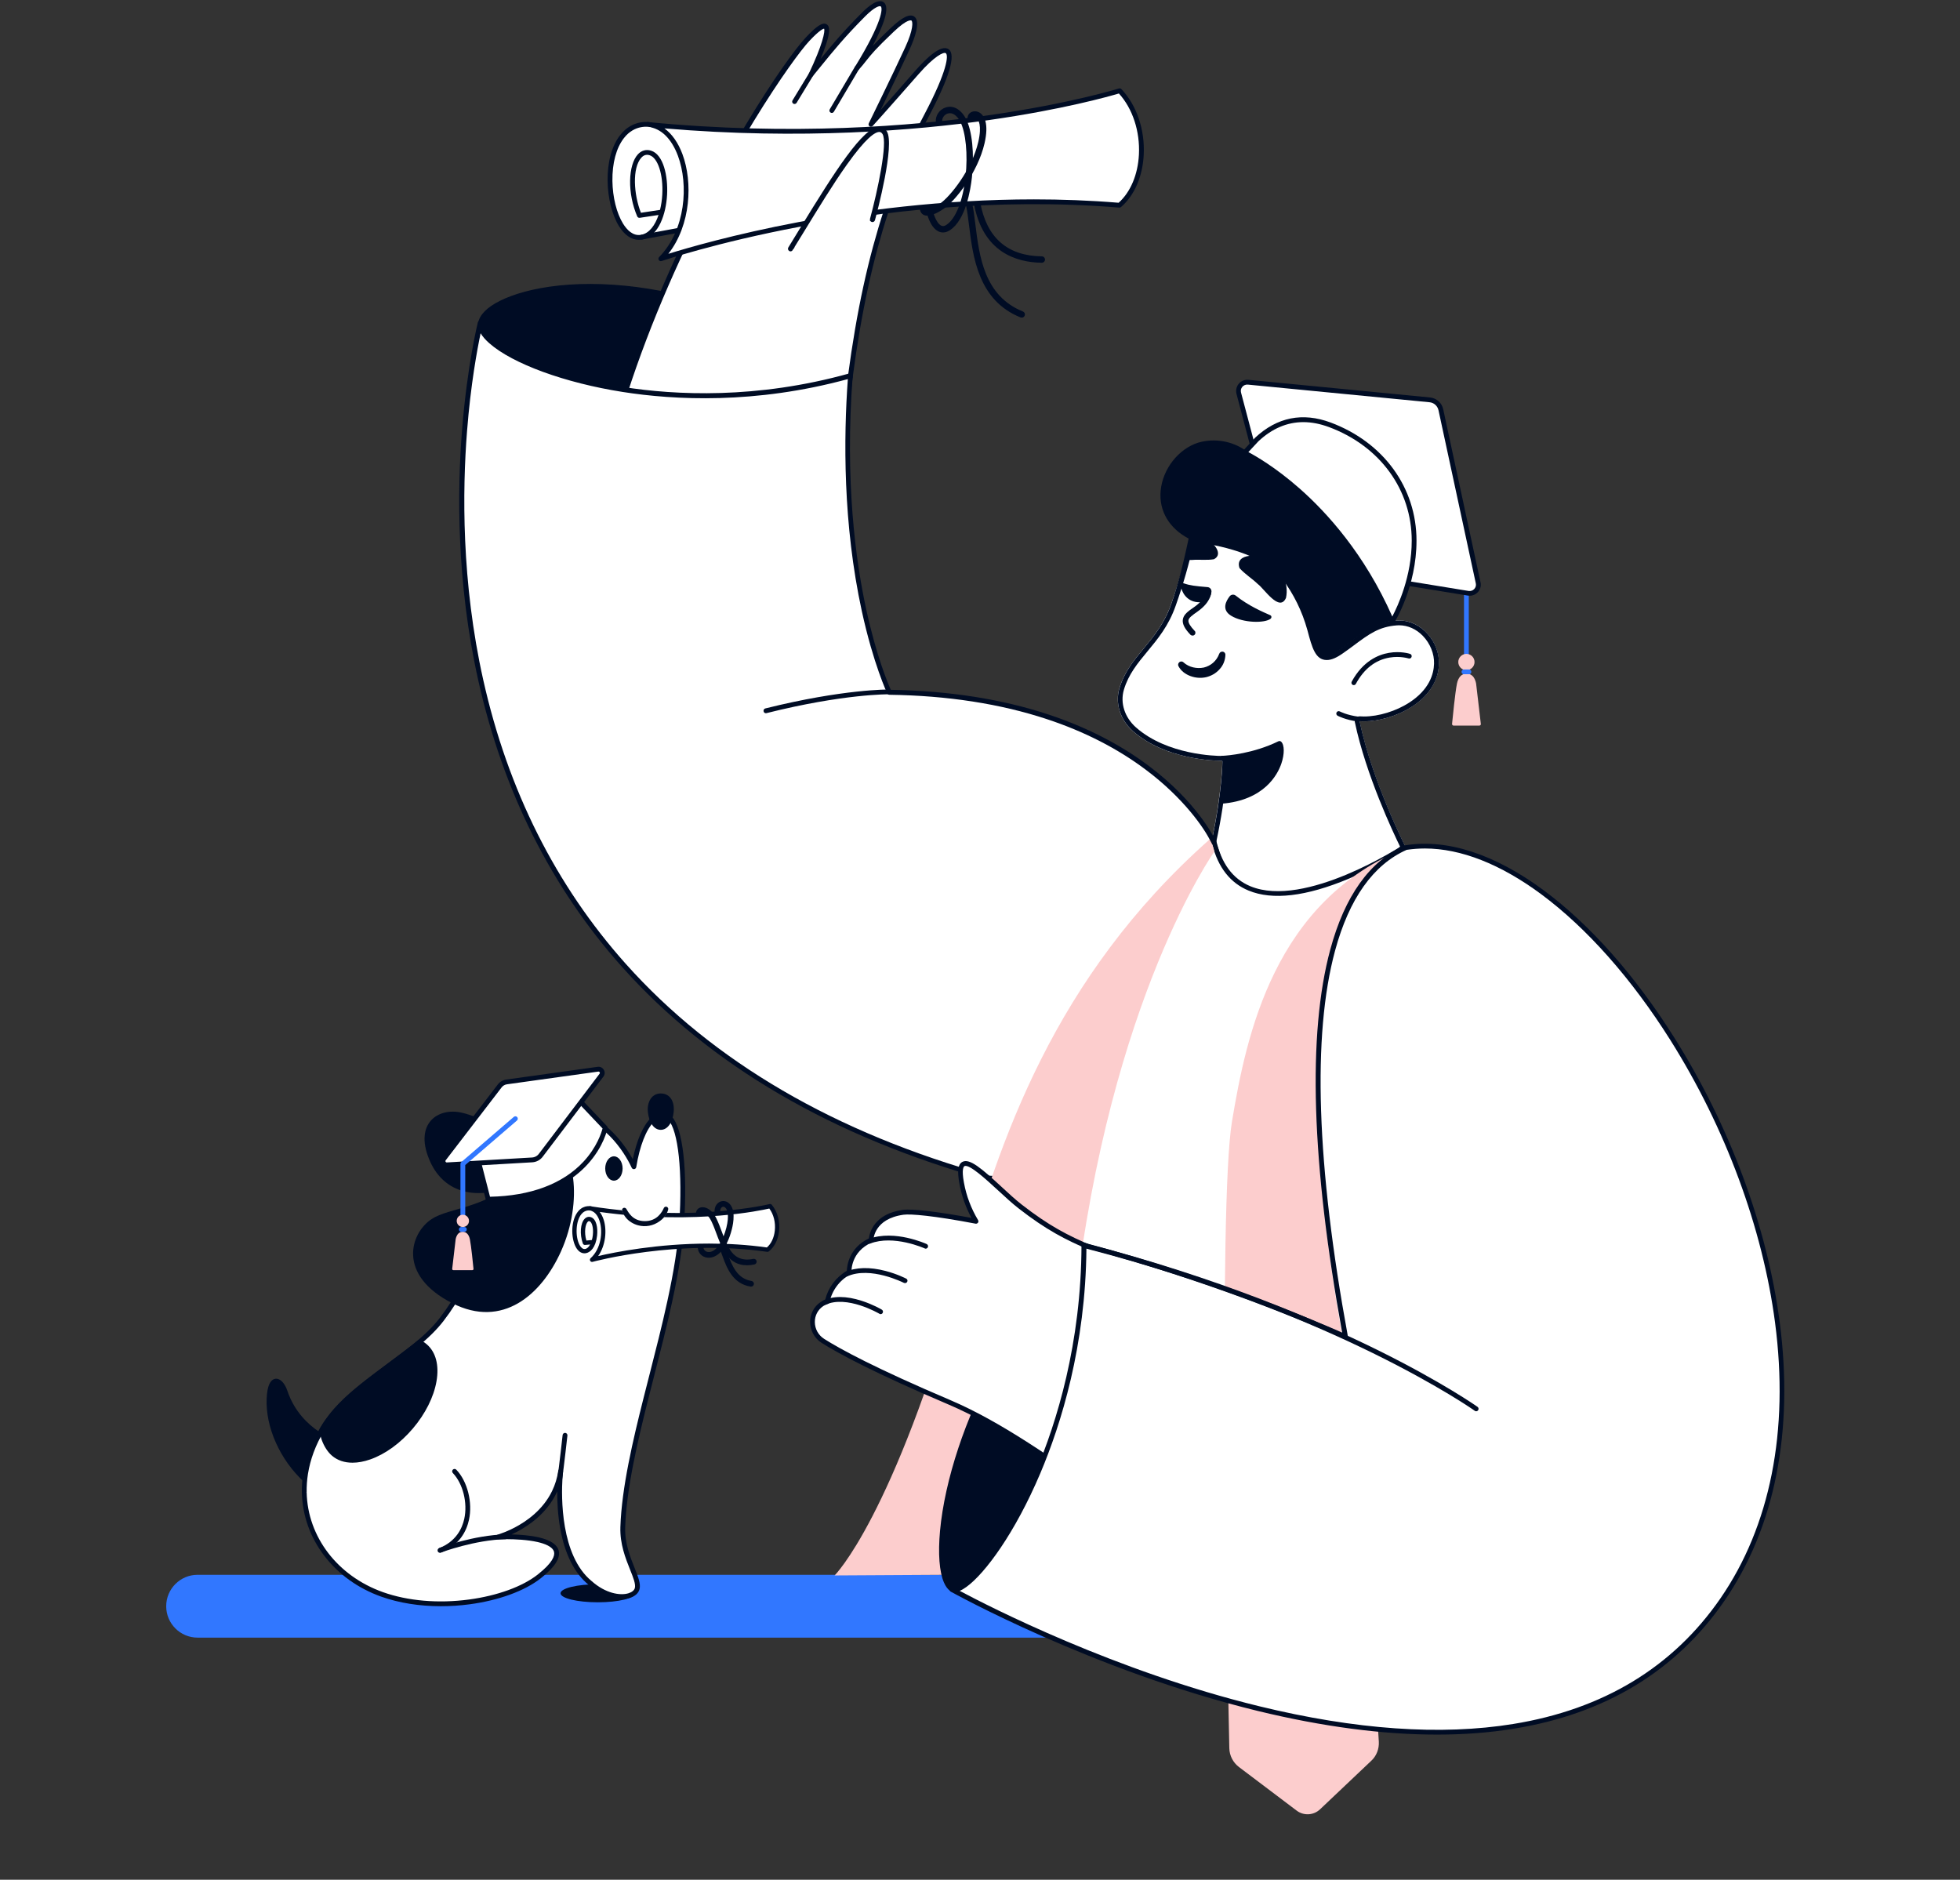 <?xml version="1.0" encoding="UTF-8"?> <svg xmlns="http://www.w3.org/2000/svg" width="562" height="539" viewBox="0 0 562 539" fill="none"><rect x="0" y="0" width="562" height="539" fill="#333333" stroke="none"/> <g clip-path="url(#clip0_155_2)"> <path d="M56.648 469.572H432.061C437.028 469.572 441.055 465.54 441.055 460.566C441.055 455.592 437.028 451.56 432.061 451.56H56.648C51.681 451.56 47.655 455.592 47.655 460.566C47.655 465.54 51.681 469.572 56.648 469.572Z" fill="#3177FF"></path> </g> <g clip-path="url(#clip1_155_2)"> <path d="M171.408 459.44C165.511 459.44 160.73 458.281 160.73 456.851C160.73 455.421 165.511 454.261 171.408 454.261C177.305 454.261 182.086 455.421 182.086 456.851C182.086 458.281 177.305 459.44 171.408 459.44Z" fill="#000C24"></path> </g> <g clip-path="url(#clip2_155_2)"> <path d="M149.597 323.866C153.969 324.063 156.317 322.216 158.632 323.939C162.071 326.499 156.124 335.959 145.948 340.237C137.265 343.888 127.642 342.536 123.376 333.154C118.668 322.8 124.894 317.814 131.625 318.901C136.304 319.657 142.499 323.546 149.597 323.866V323.866ZM86.413 423.219C86.503 423.312 86.593 423.402 86.686 423.495C86.991 423.797 87.302 424.093 87.618 424.384C87.722 424.479 87.829 424.575 87.937 424.668C88.073 424.793 88.213 424.912 88.352 425.031L92.929 414.558L93.78 412.614C93.78 412.614 93.257 412.396 92.415 411.92C92.387 411.903 92.358 411.886 92.329 411.871C92.311 411.859 92.299 411.851 92.282 411.842C92.282 411.839 92.279 411.839 92.279 411.839C91.9 411.619 91.527 411.389 91.162 411.148C91.124 411.122 91.083 411.096 91.043 411.067C88.204 409.17 83.885 405.385 81.735 398.998C80.553 395.489 77.851 394.357 77.256 399.64C76.307 408.089 80.527 417.215 86.413 423.219V423.219Z" fill="#000C24"></path> <path d="M88.353 425.722C88.487 425.722 88.618 425.683 88.731 425.609C88.843 425.536 88.931 425.431 88.985 425.308L94.413 412.891C94.45 412.807 94.469 412.717 94.471 412.625C94.472 412.533 94.455 412.442 94.421 412.357C94.387 412.272 94.336 412.195 94.272 412.129C94.207 412.064 94.131 412.012 94.046 411.977C94.042 411.975 93.544 411.765 92.756 411.319C92.737 411.308 92.711 411.292 92.683 411.277C92.672 411.27 92.662 411.263 92.651 411.257C92.643 411.252 92.635 411.246 92.626 411.241C92.259 411.028 91.897 410.805 91.543 410.571L91.445 410.505C88.43 408.489 84.428 404.831 82.39 398.777C81.639 396.549 80.312 395.201 79.017 395.339C78.108 395.436 76.945 396.247 76.572 399.562C75.678 407.521 79.347 416.995 85.921 423.701C86.006 423.79 86.092 423.876 86.181 423.965L86.199 423.983C86.511 424.292 86.829 424.596 87.153 424.893C87.262 424.993 87.374 425.094 87.487 425.191C87.624 425.315 87.763 425.437 87.905 425.556C88.03 425.663 88.189 425.722 88.353 425.722V425.722ZM92.88 412.951L88.1 423.888L88.085 423.875C87.775 423.59 87.471 423.3 87.173 423.004L87.157 422.989C87.073 422.905 86.992 422.823 86.91 422.739L86.907 422.735C80.612 416.315 77.093 407.279 77.943 399.717C78.201 397.42 78.832 396.747 79.163 396.712C79.583 396.667 80.474 397.412 81.082 399.218C83.244 405.641 87.484 409.518 90.66 411.64C90.672 411.649 90.702 411.669 90.731 411.689L90.77 411.715C91.141 411.96 91.519 412.195 91.904 412.419C91.917 412.427 91.93 412.435 91.944 412.443C91.969 412.459 91.995 412.474 92.021 412.488C92.034 412.495 92.048 412.504 92.061 412.512C92.331 412.665 92.603 412.811 92.88 412.951V412.951ZM91.97 412.457L91.971 412.458L91.97 412.457Z" fill="#000C24"></path> <path d="M87.246 427.945V427.953C87.524 441.091 96.423 452.5 109.559 457.176C125.11 462.712 145.648 459.111 154.639 452.006C162.865 445.506 159.524 442.691 154.335 441.497C149.952 440.49 144.246 440.638 143.076 440.702H143.059C143.03 440.702 143.003 440.705 142.98 440.705C142.977 440.708 142.975 440.708 142.972 440.705C142.956 440.711 142.939 440.713 142.922 440.71C142.905 440.716 142.885 440.716 142.867 440.716C142.905 440.699 143.047 440.658 143.276 440.583H143.279C143.895 440.382 145.123 439.955 146.661 439.229C147.047 439.048 147.429 438.859 147.807 438.663H147.81C151.464 436.769 156.247 433.385 158.935 427.811C159.788 426.045 160.43 424.062 160.758 421.834C160.758 421.834 160.674 422.528 160.598 423.722C160.595 423.791 160.589 423.864 160.584 423.937C160.224 429.815 160.093 446.476 169.27 453.947C175.328 459.306 181.995 458.359 182.711 455.498C183.486 452.396 178.317 446.186 178.576 437.91C178.915 427.111 181.873 414.218 185.234 400.886C187.547 391.722 190.049 382.352 192.014 373.313V373.31C193.706 365.546 195.006 358.026 195.453 351.09C196.474 335.298 195.078 323.799 192.115 320.622C191.709 320.18 191.268 319.901 190.8 319.791C189.497 319.483 188.214 319.983 187.03 321.153C184.723 323.425 182.781 328.237 181.754 334.549C179.17 328.845 172.448 319.773 163.918 319.532C161.942 319.477 160.003 319.826 158.125 320.543C154.021 322.106 150.21 325.408 146.945 330.001C145.691 331.758 144.522 333.707 143.445 335.818C142.713 337.258 142.042 338.728 141.433 340.225C137.379 350.161 137.744 358.602 132.491 369.096C131.049 371.98 129.179 375.021 126.677 378.289C124.588 381.019 121.923 383.511 118.975 385.916C118.948 385.936 118.925 385.957 118.899 385.977C115.773 388.527 112.334 390.981 108.918 393.523C108.567 393.787 108.218 394.052 107.867 394.316C107.344 394.714 106.825 395.109 106.314 395.501C106.143 395.632 105.972 395.763 105.804 395.893C105.63 396.027 105.457 396.162 105.284 396.297C100.765 399.852 96.519 403.692 93.39 408.264C93.384 408.272 93.378 408.284 93.372 408.293C93.054 408.754 92.75 409.224 92.461 409.704C92.448 409.718 92.438 409.735 92.432 409.754C92.383 409.823 92.342 409.893 92.299 409.963C92.299 409.966 92.296 409.972 92.293 409.977C92.29 409.98 92.287 409.986 92.284 409.989C92.281 409.992 92.281 409.995 92.278 409.998C89.785 414.181 88.273 418.407 87.62 422.534C87.617 422.537 87.617 422.54 87.617 422.543C87.335 424.329 87.21 426.137 87.246 427.945V427.945Z" fill="white"></path> <path d="M126.417 460.567C129.13 460.567 131.89 460.385 134.649 460.016C143.037 458.894 150.478 456.173 155.066 452.548C159.014 449.427 160.699 446.867 160.217 444.722C159.811 442.917 157.884 441.605 154.488 440.824C151.903 440.23 148.944 440.032 146.681 439.98C146.772 439.938 146.863 439.896 146.954 439.853C147.336 439.674 147.714 439.488 148.088 439.294C148.101 439.288 148.114 439.282 148.126 439.275C151.803 437.37 156.77 433.886 159.555 428.111C159.63 427.956 159.704 427.799 159.775 427.642C159.763 430.643 159.945 434.513 160.671 438.469C162.009 445.769 164.752 451.153 168.823 454.473C173.371 458.491 178.022 458.975 180.625 458.168C182.091 457.713 183.095 456.801 183.38 455.665C183.766 454.117 182.971 452.13 181.964 449.614C180.697 446.45 179.121 442.512 179.264 437.932C179.614 426.811 182.874 413.065 185.902 401.055C186.436 398.936 186.981 396.806 187.528 394.671C189.32 387.665 191.174 380.42 192.687 373.46C192.689 373.451 192.691 373.441 192.692 373.432C194.641 364.486 195.737 357.4 196.14 351.135C197.156 335.441 195.806 323.568 192.619 320.15C192.121 319.609 191.561 319.261 190.958 319.119C189.453 318.763 187.926 319.296 186.544 320.662C184.368 322.804 182.548 327.02 181.445 332.4C178.481 326.984 172.116 319.073 163.937 318.842C161.899 318.784 159.861 319.14 157.878 319.898C153.754 321.468 149.778 324.823 146.382 329.6C145.122 331.366 143.926 333.353 142.829 335.504C142.111 336.912 141.426 338.412 140.794 339.963C138.98 344.407 138.028 348.611 137.107 352.675C135.957 357.754 134.767 363.005 131.873 368.786C130.34 371.852 128.461 374.823 126.129 377.868C124.293 380.266 121.881 382.654 118.537 385.38L118.477 385.429C116.105 387.364 113.619 389.196 110.986 391.135C110.161 391.743 109.332 392.353 108.505 392.968L107.202 393.953C106.762 394.288 106.325 394.621 105.893 394.952C105.722 395.083 105.55 395.215 105.38 395.347C105.205 395.481 105.031 395.617 104.857 395.753C101.082 398.723 96.302 402.784 92.819 407.873C92.812 407.884 92.799 407.904 92.79 407.921C92.477 408.374 92.177 408.837 91.892 409.309C91.868 409.341 91.847 409.376 91.829 409.412C91.799 409.457 91.77 409.503 91.742 409.548L91.713 409.596C91.705 409.608 91.698 409.621 91.691 409.633L91.685 409.644C89.23 413.762 87.634 418.051 86.943 422.391C86.94 422.406 86.937 422.42 86.935 422.435C86.647 424.259 86.52 426.105 86.555 427.951V427.953C86.837 441.282 95.776 453.003 109.327 457.827C114.414 459.638 120.295 460.567 126.417 460.567V460.567ZM145.216 441.344C147.64 441.344 151.271 441.502 154.179 442.17C156.128 442.618 158.523 443.478 158.871 445.025C159.111 446.093 158.497 448.077 154.21 451.464C149.812 454.94 142.616 457.558 134.466 458.647C125.69 459.82 116.927 459.067 109.789 456.526C96.783 451.895 88.204 440.674 87.934 427.939L87.244 427.945L87.934 427.931C87.9 426.186 88.02 424.421 88.292 422.685C88.295 422.671 88.298 422.656 88.3 422.641C88.96 418.472 90.493 414.345 92.856 410.374C92.875 410.347 92.891 410.319 92.906 410.29L92.908 410.287L92.918 410.271C92.942 410.232 92.966 410.192 92.994 410.152C93.011 410.128 93.026 410.104 93.04 410.078C93.044 410.072 93.048 410.065 93.052 410.059C93.334 409.591 93.63 409.132 93.94 408.683C93.951 408.667 93.961 408.651 93.971 408.634C97.342 403.713 102.015 399.746 105.709 396.839C105.88 396.705 106.051 396.572 106.222 396.44C106.391 396.309 106.561 396.179 106.731 396.05C107.166 395.716 107.602 395.384 108.038 395.052L109.331 394.074C110.154 393.462 110.981 392.853 111.804 392.247C114.334 390.383 116.951 388.456 119.334 386.511C119.348 386.5 119.363 386.489 119.377 386.477L119.398 386.46C122.839 383.654 125.322 381.194 127.224 378.708C129.61 375.592 131.534 372.549 133.107 369.404C136.076 363.473 137.284 358.139 138.453 352.981C139.361 348.97 140.301 344.824 142.071 340.485C142.689 338.97 143.358 337.505 144.058 336.132C145.124 334.041 146.284 332.113 147.505 330.401C150.744 325.847 154.5 322.661 158.369 321.188C160.182 320.495 162.042 320.17 163.898 320.222C172.399 320.462 178.883 329.885 181.124 334.833C181.185 334.969 181.288 335.081 181.417 335.153C181.547 335.225 181.696 335.253 181.843 335.234C181.99 335.214 182.127 335.148 182.233 335.044C182.339 334.941 182.409 334.806 182.433 334.659C183.421 328.594 185.272 323.85 187.512 321.645C188.554 320.615 189.606 320.218 190.641 320.462C190.971 320.54 191.296 320.751 191.606 321.089C194.502 324.194 195.74 335.951 194.763 351.045C194.364 357.246 193.275 364.274 191.339 373.163C191.336 373.172 191.334 373.182 191.333 373.192C189.826 380.12 187.978 387.343 186.191 394.328C185.645 396.457 185.103 398.586 184.564 400.716C181.518 412.798 178.239 426.629 177.885 437.888C177.733 442.757 179.368 446.844 180.683 450.127C181.561 452.321 182.319 454.216 182.041 455.329C181.876 455.986 181.212 456.54 180.216 456.848C177.775 457.606 173.585 456.842 169.726 453.429C169.719 453.422 169.712 453.416 169.705 453.41C160.659 446.046 160.962 429.021 161.271 423.978C161.277 423.909 161.283 423.827 161.286 423.748C161.358 422.609 161.441 421.923 161.442 421.916C161.463 421.736 161.413 421.555 161.302 421.412C161.191 421.268 161.028 421.174 160.848 421.15C160.669 421.126 160.487 421.174 160.342 421.283C160.197 421.392 160.101 421.553 160.074 421.732C159.774 423.768 159.182 425.712 158.313 427.51C155.701 432.926 151.013 436.218 147.527 438.031C147.514 438.036 147.501 438.043 147.489 438.049C147.11 438.245 146.733 438.432 146.367 438.603C145.273 439.12 144.143 439.573 143.094 439.916C143.083 439.919 143.071 439.923 143.06 439.926C142.964 439.958 142.884 439.983 142.822 440.003C142.7 440.041 142.639 440.06 142.577 440.089C142.435 440.155 142.319 440.268 142.249 440.409C142.179 440.55 142.159 440.71 142.193 440.864C142.226 441.018 142.311 441.155 142.434 441.254C142.557 441.353 142.709 441.406 142.866 441.406C142.9 441.406 142.939 441.405 142.983 441.4C143.007 441.399 143.03 441.396 143.054 441.393C143.067 441.393 143.101 441.392 143.113 441.391C143.58 441.365 144.315 441.344 145.216 441.344V441.344ZM142.756 440.048L142.754 440.049L142.756 440.048ZM93.085 409.973L93.085 409.975L93.085 409.973Z" fill="#000C24"></path> <path d="M190.631 347.384C190.477 347.999 190.194 348.575 189.8 349.073C189.418 349.562 188.962 349.989 188.451 350.34C187.688 350.896 186.811 351.273 185.884 351.445C184.957 351.617 184.004 351.579 183.093 351.334C182.486 351.171 181.907 350.917 181.376 350.58C180.302 349.92 179.498 348.898 179.11 347.698C179.07 347.563 179.079 347.419 179.138 347.291C179.196 347.163 179.299 347.061 179.427 347.003C179.554 346.946 179.699 346.936 179.833 346.977C179.968 347.018 180.082 347.107 180.156 347.226L180.167 347.245C180.667 348.05 181.375 348.704 182.217 349.137C182.63 349.35 183.069 349.508 183.523 349.607C183.974 349.711 184.437 349.756 184.899 349.74C185.836 349.687 186.747 349.414 187.559 348.943C188.39 348.495 189.079 347.823 189.547 347.003L189.558 346.982C189.623 346.857 189.732 346.761 189.864 346.71C189.995 346.66 190.141 346.66 190.273 346.709C190.404 346.759 190.514 346.855 190.58 346.979C190.646 347.103 190.665 347.248 190.632 347.385L190.631 347.384ZM192.483 318.755C192.246 321.244 191.133 323.282 189.467 323.282C187.802 323.282 186.713 321.241 186.452 318.755C186.219 316.55 187.148 314.229 189.467 314.229C191.787 314.229 192.715 316.318 192.483 318.755Z" fill="#000C24"></path> <path d="M189.468 323.972C191.39 323.972 192.877 321.902 193.171 318.821C193.337 317.071 192.954 315.586 192.093 314.638C191.44 313.918 190.532 313.538 189.468 313.538C188.436 313.538 187.542 313.926 186.882 314.66C186.01 315.629 185.593 317.187 185.767 318.828C186.095 321.953 187.548 323.972 189.468 323.972V323.972ZM191.797 318.69C191.578 320.987 190.621 322.591 189.468 322.591C188.339 322.591 187.381 320.984 187.139 318.683C187.008 317.444 187.303 316.256 187.907 315.584C188.304 315.143 188.829 314.919 189.468 314.919C190.142 314.919 190.682 315.137 191.072 315.566C191.66 316.214 191.924 317.352 191.797 318.69V318.69ZM148.497 337.703C153.506 333.743 154.033 329.256 158.215 328.794C164.429 328.106 167.476 344.121 160.861 358.811C155.218 371.346 144.074 380.987 129.727 373.704C113.75 365.592 117.663 353.585 123.737 349.571C128.916 346.15 139.272 346.674 148.497 337.703V337.703Z" fill="#000C24"></path> <path d="M176.031 338.543C174.654 338.543 173.538 336.98 173.538 335.051C173.538 333.123 174.654 331.56 176.031 331.56C177.407 331.56 178.523 333.123 178.523 335.051C178.523 336.98 177.407 338.543 176.031 338.543Z" fill="#000C24"></path> <path d="M92.319 409.945C92.322 409.974 92.322 410.001 92.325 410.03C92.33 410.091 92.333 410.152 92.342 410.216C92.423 411.04 92.629 411.894 92.925 412.716C93.538 414.395 94.536 415.949 95.651 416.893C100.669 421.16 110.613 417.695 117.86 409.155C125.107 400.613 126.913 390.235 121.891 385.968C121.387 385.54 120.827 385.183 120.225 384.908C119.812 385.25 119.394 385.586 118.971 385.916C118.945 385.936 118.922 385.957 118.896 385.977C116.467 387.88 112.676 390.682 108.915 393.523C108.563 393.788 108.215 394.052 107.864 394.316C107.341 394.714 106.822 395.109 106.311 395.501C106.14 395.632 105.969 395.763 105.8 395.893C105.627 396.027 105.453 396.162 105.281 396.297C101.128 399.518 96.876 403.117 93.811 407.549C93.811 407.552 93.805 407.558 93.799 407.567C93.793 407.576 93.787 407.584 93.779 407.599C93.304 408.278 92.863 408.981 92.458 409.705C92.445 409.719 92.435 409.736 92.429 409.754C92.391 409.817 92.353 409.881 92.319 409.945V409.945Z" fill="#000C24"></path> <path d="M101.076 419.415C102.645 419.415 104.351 419.105 106.148 418.478C110.457 416.977 114.804 413.825 118.388 409.602C121.972 405.378 124.376 400.575 125.158 396.077C125.963 391.447 124.962 387.67 122.34 385.442C121.788 384.972 121.173 384.581 120.514 384.28C120.396 384.226 120.266 384.206 120.137 384.223C120.008 384.24 119.887 384.293 119.787 384.376C119.379 384.714 118.967 385.046 118.549 385.371L118.477 385.429C116.852 386.702 114.589 388.4 112.192 390.197C110.992 391.097 109.745 392.032 108.501 392.972L107.202 393.953C106.762 394.289 106.325 394.622 105.894 394.953C105.722 395.083 105.55 395.215 105.38 395.347C105.205 395.482 105.031 395.617 104.857 395.753C100.685 398.989 96.387 402.612 93.246 407.156C93.241 407.162 93.237 407.169 93.232 407.175L93.227 407.183C93.221 407.192 93.213 407.203 93.203 407.219C92.73 407.898 92.289 408.6 91.883 409.322C91.857 409.359 91.834 409.399 91.814 409.441C91.779 409.5 91.746 409.557 91.715 409.615C91.65 409.734 91.622 409.871 91.633 410.007C91.636 410.047 91.638 410.074 91.641 410.103L91.644 410.147C91.648 410.195 91.652 410.244 91.658 410.294C91.744 411.152 91.953 412.046 92.278 412.95C92.945 414.78 94.013 416.408 95.207 417.419C96.765 418.745 98.772 419.415 101.076 419.415V419.415ZM120.32 385.725C120.722 385.941 121.099 386.199 121.446 386.494C126.168 390.507 124.324 400.471 117.336 408.708C113.909 412.746 109.775 415.753 105.694 417.174C101.74 418.552 98.332 418.265 96.099 416.367C95.097 415.518 94.153 414.065 93.575 412.48C93.292 411.693 93.103 410.885 93.03 410.148C93.029 410.139 93.028 410.13 93.027 410.121L93.025 410.104L93.038 410.08C93.047 410.067 93.055 410.054 93.062 410.041C93.456 409.337 93.885 408.654 94.346 407.994C94.355 407.982 94.362 407.969 94.37 407.957C94.378 407.945 94.386 407.933 94.394 407.922C97.428 403.542 101.623 400.009 105.705 396.843C105.881 396.705 106.05 396.573 106.222 396.441C106.391 396.31 106.561 396.18 106.731 396.05C107.166 395.717 107.602 395.385 108.038 395.053L109.331 394.075C110.575 393.136 111.821 392.201 113.019 391.302C115.422 389.501 117.691 387.799 119.323 386.521C119.341 386.507 119.359 386.492 119.376 386.478L119.398 386.46C119.708 386.218 120.015 385.973 120.32 385.725V385.725ZM93.085 409.973L93.085 409.974L93.085 409.973ZM126.155 445.252C126.239 445.252 126.325 445.236 126.408 445.204C131.838 443.062 133.79 438.912 134.471 435.807C135.565 430.816 134.036 424.762 130.835 421.414C130.772 421.349 130.697 421.296 130.614 421.26C130.531 421.223 130.442 421.203 130.352 421.201C130.261 421.199 130.171 421.215 130.086 421.248C130.002 421.281 129.925 421.33 129.859 421.393C129.794 421.455 129.741 421.53 129.705 421.613C129.668 421.696 129.648 421.786 129.646 421.876C129.644 421.967 129.66 422.057 129.693 422.142C129.726 422.226 129.775 422.304 129.838 422.369C132.745 425.409 134.126 430.936 133.123 435.512C132.514 438.288 130.767 442 125.902 443.919C125.752 443.978 125.628 444.087 125.55 444.228C125.472 444.369 125.446 444.532 125.476 444.691C125.506 444.849 125.591 444.991 125.715 445.094C125.839 445.196 125.994 445.252 126.155 445.252Z" fill="#000C24"></path> <path d="M126.318 444.477C126.318 444.477 135.814 440.878 145.014 440.648Z" fill="white"></path> <path d="M126.321 445.168C126.403 445.168 126.485 445.154 126.566 445.123C126.659 445.088 136.064 441.563 145.034 441.339C145.217 441.334 145.391 441.257 145.517 441.124C145.643 440.992 145.711 440.814 145.707 440.631C145.701 440.449 145.624 440.275 145.491 440.149C145.359 440.023 145.182 439.955 145 439.958C135.789 440.189 126.469 443.683 126.077 443.832C125.926 443.889 125.8 443.997 125.72 444.138C125.641 444.279 125.613 444.443 125.643 444.602C125.672 444.761 125.755 444.905 125.879 445.008C126.004 445.111 126.16 445.168 126.321 445.168V445.168Z" fill="#000C24"></path> <path d="M162.014 411.563C162.014 411.563 161.116 419.704 160.426 424.768Z" fill="white"></path> <path d="M160.423 425.458C160.59 425.458 160.751 425.397 160.876 425.288C161.002 425.178 161.084 425.026 161.106 424.861C161.789 419.847 162.687 411.72 162.696 411.639C162.707 411.548 162.701 411.455 162.676 411.367C162.652 411.279 162.61 411.196 162.553 411.124C162.497 411.052 162.426 410.992 162.346 410.948C162.266 410.903 162.178 410.875 162.087 410.865C161.996 410.855 161.904 410.864 161.816 410.889C161.728 410.915 161.646 410.959 161.575 411.016C161.504 411.074 161.446 411.146 161.403 411.227C161.359 411.307 161.333 411.396 161.324 411.487C161.315 411.569 160.42 419.678 159.739 424.674C159.725 424.772 159.733 424.872 159.761 424.966C159.79 425.061 159.838 425.148 159.903 425.222C159.968 425.296 160.048 425.356 160.137 425.397C160.227 425.437 160.325 425.458 160.423 425.458V425.458Z" fill="#000C24"></path> </g> <g clip-path="url(#clip3_155_2)"> <path d="M343.828 127.568C348.535 126.217 353.585 127.225 357.424 130.247C364.919 116.027 384.387 122.439 384.936 134.438C400.725 126.469 414.778 145.154 406.735 156.741C403.787 161 398.509 170.068 399.126 178.334C391.836 180.12 376.138 194.295 376.138 194.295C376.138 194.295 352.122 159.557 341.268 153.901C327.695 146.826 333.819 130.659 343.828 127.568Z" fill="#000C24"></path> <path d="M376.139 194.982C376.299 194.982 376.482 194.913 376.596 194.799C376.756 194.661 392.249 180.716 399.31 178.976C399.63 178.907 399.858 178.586 399.835 178.266C399.63 175.449 399.927 167.755 407.307 157.13C409.295 154.245 410.118 150.81 409.638 147.192C409.204 143.872 407.673 140.552 405.365 137.85C402.92 135.01 399.789 133.087 396.362 132.263C392.843 131.415 389.118 131.805 385.554 133.385C384.8 127.889 380.161 123.218 373.923 121.821C368.553 120.63 361.424 121.981 357.219 129.217C353.289 126.446 348.284 125.576 343.646 126.904H343.623C337.91 128.69 333.34 134.507 332.792 140.781C332.289 146.528 335.26 151.543 340.949 154.497C351.552 160.016 375.339 194.318 375.568 194.684C375.682 194.844 375.865 194.959 376.048 194.982H376.139V194.982ZM398.441 177.808C395.311 178.77 390.604 181.678 384.48 186.441C380.755 189.349 377.533 192.142 376.253 193.264C372.826 188.364 351.781 158.596 341.566 153.283C334.483 149.597 333.866 143.941 334.14 140.895C334.643 135.171 338.802 129.835 344.011 128.21C348.49 126.927 353.334 127.889 356.991 130.774C357.15 130.889 357.356 130.957 357.562 130.912C357.767 130.866 357.927 130.751 358.019 130.568C361.789 123.401 368.53 122.05 373.58 123.172C379.612 124.523 384 129.171 384.228 134.461C384.228 134.69 384.365 134.896 384.571 135.01C384.777 135.125 385.028 135.125 385.234 135.033C393.368 130.934 400.406 134.255 404.291 138.743C406.439 141.239 407.856 144.284 408.244 147.353C408.678 150.627 407.947 153.741 406.142 156.329C404.954 158.046 402.691 161.527 400.932 165.74C399.127 170.16 398.281 174.213 398.441 177.808V177.808Z" fill="#000C24"></path> <path d="M320.955 197.386C319.744 201.462 321.024 206.271 324.862 209.66C334.871 218.453 350.501 218.155 350.501 218.155C350.501 218.155 350.455 226.925 347.37 241.374C346.113 272.447 392.637 255.228 403.102 243.046C403.102 243.046 393.46 224.154 389.826 206.797C398.053 207.415 412.243 201.645 412.585 190.356C412.768 183.922 407.284 177.441 400.452 177.945C393.825 178.426 390.672 181.655 384.502 186.051C378.767 190.15 378.013 186.99 376.185 180.189C374.676 174.762 372.186 169.679 368.804 165.168C363 157.703 350.044 154.795 341.246 153.879C339.875 160.428 338.047 166.862 335.831 173.159C331.969 184.242 323.788 187.86 320.955 197.386V197.386Z" fill="white"></path> <path d="M342.343 155.39C340.995 161.55 339.236 167.687 337.133 173.617C335.1 179.457 331.969 183.212 328.953 186.853C326.188 190.196 323.583 193.333 322.258 197.775C321.138 201.577 322.486 205.721 325.754 208.606C334.757 216.529 348.741 216.758 350.318 216.758H350.501C350.867 216.758 351.209 216.896 351.461 217.148C351.735 217.399 351.872 217.766 351.872 218.132C351.872 218.499 351.803 227.177 348.719 241.512C348.536 246.664 349.724 250.625 352.283 253.282C354.98 256.075 359.161 257.518 364.737 257.518C371.021 257.518 378.676 255.686 386.33 252.343C392.82 249.526 398.373 246 401.457 242.771C399.538 238.855 391.677 222.277 388.478 207.049C388.387 206.637 388.501 206.179 388.798 205.859C389.05 205.561 389.438 205.401 389.827 205.401H389.941C390.306 205.424 390.695 205.446 391.083 205.446C395.311 205.446 400.292 203.912 404.085 201.462C409.798 197.753 411.1 193.356 411.192 190.31C411.283 187.471 410.072 184.494 407.993 182.342C406.096 180.373 403.674 179.296 401.183 179.296C400.978 179.296 400.772 179.296 400.543 179.319C395.425 179.686 392.546 181.815 388.181 185.067C387.267 185.754 386.33 186.441 385.279 187.173C383.269 188.616 381.76 189.257 380.435 189.257C377.167 189.257 376.208 185.708 374.905 180.785L374.837 180.556C373.374 175.289 370.975 170.389 367.707 166.015C362.018 158.688 348.879 156.192 342.343 155.39M341.018 153.535C349.793 154.474 363.297 157.611 369.101 165.076C372.483 169.587 374.951 174.648 376.459 180.075C377.716 184.792 378.287 187.608 380.549 187.608C381.555 187.608 382.812 187.082 384.571 185.822C390.763 181.403 393.643 178.128 400.475 177.945C400.726 177.922 400.955 177.922 401.206 177.922C407.673 177.922 412.791 184.151 412.609 190.356C412.289 201.096 399.447 206.843 391.106 206.843C390.672 206.843 390.261 206.82 389.849 206.797C393.483 224.132 403.126 243.046 403.126 243.046C397.025 250.122 378.744 258.915 364.76 258.915C354.705 258.915 346.868 254.358 347.393 241.374C350.501 226.948 350.524 218.155 350.524 218.155H350.341C348.536 218.155 334.231 217.88 324.886 209.66C321.047 206.271 319.744 201.485 320.978 197.386C323.812 187.837 331.992 184.242 335.854 173.159C338.07 166.862 339.624 160.061 341.018 153.535V153.535Z" fill="#000C24"></path> <path d="M368.737 171.442C369.651 167.229 367.435 162.672 363.801 160.519C361.516 158.779 353.884 158.459 355.415 162.901C357.015 164.687 359.026 165.878 360.694 167.503C362.43 168.74 366.863 175.678 368.737 171.442ZM364.19 176.388C362.407 175.587 358.066 173.801 354.318 170.778C353.793 170.366 353.039 170.434 352.605 170.961C351.531 172.335 350.182 174.831 352.993 176.548C356.443 178.678 362.705 178.747 364.35 177.396C364.601 177.167 364.647 176.777 364.418 176.526C364.35 176.48 364.281 176.434 364.19 176.388ZM339.397 167.252C341.248 167.893 342.688 168.053 346.252 168.351C346.915 168.397 347.418 168.992 347.372 169.656C347.235 171.396 346.047 172.93 343.282 172.656C340.197 172.358 338.78 169.725 338.574 167.916C338.529 167.572 338.78 167.274 339.123 167.229C339.214 167.206 339.306 167.229 339.397 167.252ZM388.183 196.447C388.434 196.447 388.663 196.31 388.777 196.081C391.13 191.753 394.375 189.234 398.466 188.547C401.505 188.043 403.835 188.799 403.881 188.799C404.247 188.914 404.635 188.73 404.749 188.364C404.864 187.998 404.681 187.608 404.315 187.494C404.201 187.448 401.619 186.624 398.26 187.196C395.152 187.723 390.788 189.578 387.589 195.44C387.406 195.783 387.52 196.195 387.863 196.379C387.954 196.424 388.069 196.447 388.183 196.447V196.447ZM389.554 206.866C389.897 206.866 390.194 206.614 390.239 206.271C390.285 205.904 390.011 205.561 389.645 205.515C386.172 205.08 384.207 204.004 384.184 204.004C383.841 203.821 383.43 203.935 383.247 204.279C383.064 204.599 383.179 205.034 383.521 205.217C383.613 205.263 385.738 206.431 389.485 206.912C389.508 206.866 389.531 206.866 389.554 206.866ZM341.842 153.787C343.236 153.741 344.63 153.993 345.909 154.612C347.852 155.436 350.959 158.871 348.08 160.359C345.932 160.703 343.876 160.382 341.773 160.565C341.454 160.542 341.019 160.588 340.494 160.634C340.882 157.405 341.339 155.115 341.842 153.787V153.787ZM350.48 217.399C350.48 217.399 358.706 217.17 366.886 213.163C368.623 214.743 366.84 228.414 350.251 229.765C353.222 216.483 350.48 217.399 350.48 217.399Z" fill="#000C24"></path> <path d="M350.247 230.452H350.293C362.518 229.467 366.334 222.094 367.408 218.957C368.345 216.209 368.322 213.553 367.339 212.66C367.134 212.476 366.837 212.431 366.585 212.545C359.342 216.094 352.007 216.644 350.658 216.713C350.498 216.69 350.361 216.713 350.247 216.758C349.927 216.873 349.722 217.193 349.79 217.537C349.859 217.88 350.156 218.109 350.476 218.109H350.521C350.704 218.315 351.732 219.964 349.562 229.65C349.516 229.856 349.562 230.085 349.722 230.246C349.859 230.36 350.064 230.452 350.247 230.452V230.452ZM366.631 214.056C366.837 214.766 366.882 216.369 366.151 218.522C365.191 221.315 361.832 227.795 351.138 229.009C352.349 223.422 352.646 219.781 352.029 217.995C354.703 217.743 360.598 216.896 366.631 214.056V214.056ZM337.908 191.02C338.273 191.707 338.776 192.303 339.393 192.784C339.987 193.242 340.65 193.608 341.358 193.86C342.775 194.386 344.329 194.501 345.814 194.18C346.568 193.997 347.277 193.722 347.939 193.333C348.602 192.944 349.196 192.463 349.699 191.891C350.75 190.769 351.321 189.303 351.367 187.746C351.367 187.242 350.955 186.83 350.453 186.853C350.064 186.853 349.744 187.082 349.607 187.448L349.584 187.494C349.219 188.479 348.625 189.349 347.848 190.036C347.459 190.379 347.048 190.654 346.591 190.883C346.134 191.112 345.677 191.295 345.174 191.41C344.169 191.616 343.118 191.593 342.135 191.364C341.13 191.135 340.17 190.654 339.393 189.967L339.347 189.921C338.982 189.578 338.411 189.601 338.068 189.967C337.794 190.265 337.725 190.677 337.908 191.02V191.02ZM341.975 182.25C342.409 182.25 342.775 181.884 342.775 181.449C342.775 181.243 342.706 181.037 342.547 180.899C341.29 179.571 340.696 178.586 340.764 177.922C340.833 177.167 341.77 176.48 343.278 175.426C347.574 172.45 347.299 169.587 347.277 169.473C347.208 169.038 346.82 168.717 346.363 168.786C345.928 168.832 345.631 169.221 345.654 169.656C345.654 169.725 345.723 171.786 342.341 174.121C340.696 175.243 339.302 176.228 339.142 177.762C339.028 178.976 339.69 180.281 341.358 182.021C341.541 182.182 341.747 182.25 341.975 182.25V182.25ZM191.916 113.051C160.52 111.54 139.337 99.793 137.829 94.045C135.064 83.329 187.483 68.376 243.81 107.99C243.81 107.967 219.68 114.379 191.916 113.051Z" fill="#000C24"></path> <path d="M199.572 113.898C223.793 113.898 243.765 108.7 243.993 108.631C244.244 108.563 244.45 108.357 244.496 108.082C244.542 107.807 244.427 107.555 244.222 107.395C218.401 89.236 194.933 83.557 179.783 81.977C160.086 79.939 146.467 83.809 140.8 87.748C137.921 89.74 136.642 92.03 137.19 94.182C138.058 97.525 144.434 102.059 153.414 105.746C164.359 110.211 178.024 113.051 191.894 113.715C194.499 113.852 197.058 113.898 199.572 113.898V113.898ZM191.963 112.364L191.94 113.051L191.963 112.364C178.229 111.7 164.725 108.906 153.939 104.51C144.159 100.502 139.155 96.289 138.515 93.885C138.104 92.328 139.201 90.587 141.577 88.916C147.061 85.115 160.315 81.382 179.646 83.374C194.385 84.908 217.098 90.358 242.188 107.67C236.544 108.998 215.43 113.486 191.963 112.364V112.364Z" fill="#000C24"></path> <path d="M168.862 206.5C173.889 237.504 189.222 256.693 204.44 268.761C204.623 268.898 204.783 269.036 204.966 269.173C217.1 278.561 231.244 284.996 246.28 287.927H246.325C246.577 287.973 246.828 288.018 247.057 288.064C247.422 288.133 247.788 288.179 248.085 288.247C249.799 288.522 250.758 288.614 250.758 288.614L251.421 285.202L267.531 201.76C262.686 201.073 257.842 200.546 253.066 200.225C253.066 200.225 238.191 162.649 242.167 122.118C246.143 81.588 253.889 55.346 265.634 33.089C276.945 11.679 271.941 10.396 262.915 20.701C253.912 30.982 249.707 35.608 249.707 35.608C249.707 35.608 256.745 21.273 260.173 13.762C263.6 6.252 263.189 1.466 255.763 8.519C248.336 15.572 248.839 15.869 245.708 19.441C257.225 0.756 254.049 -2.358 247.605 4.122C240.064 11.679 236.705 16.304 232.524 21.342C236.705 12.526 240.476 1.603 231.473 11.267C220.687 22.899 155.198 122.118 168.862 206.5V206.5Z" fill="white"></path> <path d="M250.805 289.301C251.124 289.301 251.421 289.072 251.467 288.751L252.13 285.339L268.239 201.897C268.285 201.714 268.239 201.531 268.125 201.37C268.011 201.21 267.851 201.119 267.668 201.096C262.87 200.409 258.14 199.905 253.592 199.584C252.861 197.638 249.639 188.799 246.829 176.205C243.904 163.061 240.842 143.025 242.898 122.21C244.841 102.403 247.72 85.641 251.696 70.963C255.397 57.316 260.173 45.042 266.274 33.455C272.261 22.12 274.181 15.617 271.987 14.106C269.862 12.64 265.612 16.648 262.435 20.289C258.002 25.372 254.712 29.082 252.518 31.532C254.872 26.677 258.619 18.938 260.836 14.106C262.161 11.221 264.103 6.16 262.161 4.763C260.882 3.847 258.711 4.901 255.352 8.084C252.952 10.351 251.376 11.954 250.233 13.167C253.25 7.443 255.283 2.176 253.432 0.687C251.901 -0.526 249.182 1.603 247.171 3.618C241.596 9.206 238.328 13.167 235.289 16.9C235.906 15.388 236.454 13.992 236.843 12.778C237.963 9.389 238.031 7.649 237.071 7.007C235.975 6.252 234.215 7.351 231.016 10.786C224.709 17.564 205.721 46.072 190.365 81.313C181.271 102.22 174.644 122.599 170.691 141.88C165.869 165.328 165.024 187.105 168.177 206.614C172.405 232.719 184.447 253.808 204.007 269.31C204.167 269.448 204.35 269.585 204.532 269.723C204.555 269.746 204.578 269.746 204.578 269.768C216.712 279.157 231.062 285.683 246.12 288.614C246.166 288.614 246.189 288.637 246.234 288.637L246.943 288.774C247.331 288.843 247.674 288.889 247.994 288.957C249.708 289.232 250.69 289.324 250.713 289.324C250.759 289.301 250.782 289.301 250.805 289.301V289.301ZM266.754 202.332L250.782 285.065L250.233 287.858C249.776 287.812 249.091 287.721 248.222 287.584C247.903 287.538 247.56 287.469 247.194 287.423L246.463 287.286H246.44C231.564 284.401 217.374 277.943 205.401 268.669C205.378 268.646 205.378 268.646 205.355 268.646C205.195 268.532 205.035 268.395 204.898 268.28C185.635 253.007 173.753 232.192 169.571 206.454L168.886 206.568L169.571 206.454C166.441 187.128 167.286 165.511 172.062 142.223C176.015 123.034 182.596 102.746 191.645 81.932C208.143 44.034 227.291 16.877 232.021 11.793C235.083 8.519 236.089 8.244 236.294 8.221C236.66 8.908 235.815 12.938 231.93 21.09C231.793 21.411 231.884 21.777 232.181 21.96C232.478 22.143 232.867 22.098 233.073 21.823C233.987 20.724 234.832 19.693 235.723 18.571C238.922 14.633 242.236 10.557 248.108 4.649C250.782 1.97 252.244 1.581 252.541 1.832C253.158 2.313 253.021 6.366 245.16 19.144C244.978 19.441 245.046 19.854 245.343 20.06C245.64 20.266 246.029 20.22 246.257 19.968C247.194 18.915 247.788 18.159 248.382 17.403C249.799 15.617 251.033 14.06 256.266 9.091C260.31 5.244 261.293 5.863 261.339 5.885C261.773 6.206 261.91 8.473 259.579 13.534C256.174 20.93 249.182 35.218 249.114 35.356C248.954 35.654 249.068 36.043 249.342 36.226C249.616 36.409 250.005 36.363 250.233 36.111C250.279 36.066 254.529 31.372 263.441 21.205C267.942 16.075 270.593 14.816 271.187 15.251C271.987 15.8 271.713 20.174 265.04 32.837C258.871 44.515 254.072 56.88 250.348 70.643C246.349 85.412 243.47 102.243 241.504 122.119C239.448 143.139 242.51 163.336 245.48 176.594C248.679 190.952 252.427 200.454 252.45 200.546C252.541 200.798 252.77 200.958 253.044 200.981C257.477 201.187 262.093 201.668 266.754 202.332V202.332Z" fill="#000C24"></path> <path d="M347.737 240.985C347.737 240.985 328.474 199.516 255.01 198.485C255.01 198.485 239.403 166.129 243.858 107.738C186.847 123.675 136.37 102.288 137.741 92.648C137.741 92.648 89.526 283.988 283.481 337.777C477.436 391.566 317.825 340.822 335.877 320.214C356.648 296.491 356.214 262.67 347.737 240.985V240.985Z" fill="white"></path> <path d="M288.212 338.624C291.8 338.624 297.101 338.395 302.997 337.411C313.005 335.739 326.898 331.48 336.358 320.672C345.933 309.726 351.851 295.644 353.45 279.912C354.799 266.517 353.016 252.595 348.378 240.733C348.378 240.71 348.378 240.71 348.355 240.687C348.149 240.252 343.305 230.039 329.32 219.552C321.14 213.415 311.497 208.492 300.689 204.897C287.321 200.454 272.08 198.073 255.422 197.798C254.622 196.035 251.286 188.112 248.384 174.785C245.345 160.794 242.214 137.827 244.499 107.761C244.522 107.532 244.431 107.326 244.248 107.189C244.065 107.051 243.837 107.005 243.631 107.051C216.942 114.516 193.589 113.303 178.69 110.967C158.902 107.876 146.105 101.67 141.147 97.319C139.182 95.579 138.199 93.953 138.359 92.717C138.405 92.35 138.176 92.007 137.811 91.938C137.445 91.87 137.102 92.099 137.011 92.442C136.988 92.556 133.972 104.67 132.486 123.286C131.115 140.46 130.818 166.885 137.148 195.142C144.254 226.925 158.102 254.541 178.302 277.188C203.551 305.49 238.855 326.076 283.231 338.395C283.277 338.395 283.322 338.418 283.345 338.418C283.459 338.464 285.265 338.624 288.212 338.624ZM347.121 241.26C351.668 252.915 353.428 266.586 352.102 279.775C350.548 295.209 344.744 309.039 335.353 319.779C326.167 330.266 312.594 334.411 302.814 336.06C292.645 337.754 284.373 337.182 283.597 337.113C239.541 324.885 204.488 304.437 179.421 276.363C159.359 253.9 145.625 226.513 138.565 194.959C132.281 166.862 132.578 140.598 133.926 123.515C134.977 110.12 136.851 100.113 137.811 95.556C138.359 96.472 139.182 97.434 140.301 98.418C146.996 104.326 162.009 109.799 178.53 112.387C193.383 114.722 216.553 115.936 243.106 108.7C241.894 125.393 241.666 150.169 247.104 175.197C250.441 190.494 254.371 198.737 254.394 198.829C254.508 199.058 254.736 199.218 255.011 199.218C271.669 199.447 286.887 201.805 300.232 206.225C310.903 209.751 320.386 214.606 328.452 220.651C339.42 228.826 345.453 237.688 347.121 241.26V241.26Z" fill="#000C24"></path> <path d="M219.611 204.508C219.656 204.508 219.725 204.508 219.771 204.485C241.981 198.92 254.823 199.081 254.96 199.081C255.349 199.104 255.646 198.783 255.669 198.417C255.692 198.05 255.372 197.73 255.006 197.707C254.869 197.707 241.867 197.546 219.451 203.134C219.085 203.225 218.857 203.592 218.948 203.958C219.017 204.302 219.291 204.508 219.611 204.508Z" fill="#000C24"></path> <path d="M227.815 29.814C228.044 29.814 228.272 29.7 228.409 29.494L233.162 21.685C233.368 21.365 233.254 20.93 232.934 20.747C232.614 20.541 232.18 20.655 231.997 20.976L227.244 28.784C227.038 29.105 227.153 29.54 227.473 29.723C227.564 29.791 227.701 29.814 227.815 29.814Z" fill="#000C24"></path> <path d="M238.508 32.379C238.736 32.379 238.965 32.265 239.102 32.036L246.345 19.785C246.528 19.464 246.437 19.029 246.094 18.846C245.774 18.663 245.34 18.755 245.157 19.098L237.913 31.349C237.731 31.669 237.822 32.104 238.165 32.288C238.279 32.356 238.393 32.379 238.508 32.379Z" fill="#000C24"></path> <path d="M249.203 62.788C249.203 62.788 256.675 40.118 251.854 38.584C249.226 37.21 237.847 55.506 229.46 69.245C221.074 82.985 242.005 83.328 249.203 62.788Z" fill="white"></path> <path d="M249.869 62.765C249.869 62.765 255.285 42.889 253.137 39.455C249.526 33.684 235.816 57.751 227.819 70.62" fill="white"></path> <path d="M227.817 71.306C228.046 71.306 228.274 71.192 228.388 70.986C229.394 69.383 230.468 67.62 231.61 65.765C235.175 59.926 239.242 53.308 242.967 48.065C248.131 40.806 250.576 39.271 251.696 39.271C251.924 39.271 252.244 39.34 252.564 39.821C254.004 42.134 251.262 55.003 249.205 62.582C249.114 62.949 249.32 63.315 249.685 63.429C250.051 63.521 250.416 63.315 250.531 62.949C251.102 60.888 255.946 42.683 253.73 39.111C253.113 38.127 252.29 37.92 251.719 37.92C247.4 37.943 239.882 49.69 230.468 65.055C229.325 66.91 228.251 68.673 227.269 70.276C227.063 70.597 227.177 71.032 227.497 71.215C227.566 71.284 227.68 71.306 227.817 71.306V71.306ZM209.217 65.078C209.423 65.078 209.605 64.987 209.743 64.826C221.693 50.652 234.307 52.804 234.421 52.827C234.787 52.896 235.152 52.644 235.221 52.278C235.289 51.911 235.038 51.545 234.672 51.476C234.535 51.453 231.222 50.858 226.332 52.117C221.853 53.262 215.181 56.239 208.691 63.956C208.44 64.254 208.486 64.689 208.783 64.918C208.92 65.032 209.057 65.078 209.217 65.078V65.078Z" fill="#000C24"></path> <path d="M347.967 240.756C355.073 274.119 402.351 243.046 402.351 243.046C402.351 243.046 469.76 342.655 420.471 452.133L296.21 451.492C296.21 451.492 265.956 327.015 347.967 240.756Z" fill="white"></path> <path d="M420.47 452.819C420.744 452.819 420.973 452.659 421.087 452.407C432.375 427.356 438.43 400.725 439.116 373.293C439.664 351.333 436.785 328.824 430.547 306.36C419.944 268.12 403.081 242.931 402.921 242.679C402.715 242.359 402.281 242.29 401.984 242.496C401.71 242.679 374.175 260.586 358.545 254.129C353.449 252.022 350.113 247.488 348.651 240.618C348.605 240.367 348.422 240.16 348.171 240.092C347.92 240.023 347.668 240.092 347.485 240.275C328.702 260.014 314.306 283.416 304.641 309.841C296.917 330.953 292.21 354.035 290.656 378.422C287.983 419.937 295.478 451.331 295.546 451.652C295.615 451.949 295.889 452.178 296.209 452.178L420.47 452.819ZM402.167 243.985C404.68 247.877 419.601 271.829 429.267 306.749C435.46 329.076 438.316 351.47 437.768 373.27C437.082 400.382 431.141 426.669 420.036 451.423L296.757 450.781C295.798 446.522 289.559 416.846 292.027 378.445C293.581 354.195 298.265 331.251 305.943 310.253C315.38 284.446 329.388 261.525 347.6 242.13C349.291 248.77 352.787 253.213 358.019 255.365C364.897 258.205 374.518 257.06 386.651 251.999C394.123 248.908 400.293 245.175 402.167 243.985V243.985Z" fill="#000C24"></path> <path d="M346.821 240.71C346.821 240.71 347.301 241.466 347.576 242.13C347.964 243.046 348.192 244.191 348.192 244.191C348.192 244.191 318.281 286.164 308.25 373.453C298.218 460.719 283.251 451.491 283.251 451.491L239.31 451.743C239.31 451.743 256.037 435.233 275.734 365.622C286.565 327.381 301.943 280.485 346.821 240.71V240.71ZM403.354 243.046C403.354 243.046 385.439 254.632 379.955 300.384C376.047 333.106 381.783 365.324 385.279 385.383C389.917 411.831 394.373 483.32 395.356 499.418C395.47 501.479 394.693 503.494 393.185 504.891L378.515 518.79C376.664 520.553 373.808 520.714 371.774 519.156L355.253 506.677C353.562 505.394 352.534 503.402 352.488 501.273C351.986 478.328 349.289 345.562 353.242 321.656C357.356 296.834 365.33 258.09 403.354 243.046V243.046Z" fill="#FCCDCD"></path> <path d="M305.759 401.756C298.561 433.562 279.275 455.842 274.202 456.002C264.742 456.3 268.467 400.702 311.312 357.333C311.312 357.355 312.089 378.766 305.759 401.756V401.756Z" fill="#000C24"></path> <path d="M274.132 456.689H274.224C277.354 456.598 283.73 450.186 289.762 441.118C294.172 434.478 302.216 420.532 306.42 401.916C312.704 379.109 311.996 357.538 311.996 357.309C311.996 357.035 311.813 356.806 311.561 356.691C311.31 356.6 311.013 356.645 310.83 356.851C290.105 377.826 279.799 400.13 274.818 415.128C272.03 423.509 270.202 431.753 269.539 438.943C268.945 445.446 269.334 450.713 270.659 453.758C271.687 456.162 273.081 456.689 274.132 456.689V456.689ZM310.647 359.004C310.67 364.431 310.327 382.566 305.095 401.572V401.595C300.936 420.006 292.984 433.791 288.62 440.362C281.833 450.575 276.097 455.269 274.178 455.315C273.287 455.338 272.51 454.628 271.893 453.209C269.631 447.988 269.974 433.974 276.097 415.563C280.942 400.977 290.882 379.452 310.647 359.004V359.004Z" fill="#000C24"></path> <path d="M235.721 373.911C231.928 376.384 232.088 382.04 235.927 384.467C240.885 387.627 251.122 393.1 272.213 402.076C311.425 418.769 353.675 467.681 409.111 473.337C453.692 477.893 477.731 450.255 484.906 422.158C486.597 415.609 487.373 408.831 487.191 402.076C468.385 387.147 451.841 379.017 437.856 375.01C418.594 369.469 404.221 371.667 395.629 374.461C389.551 376.43 386.374 378.674 386.374 378.674L388.042 385.818C376.206 379.796 363.432 374.461 350.636 369.812C337.84 365.164 325.067 361.225 313.276 358.02C305.484 354.768 300.045 351.814 292.505 345.929C284.964 340.044 273.219 325.778 275.732 339.22C276.441 343.09 277.835 346.822 279.845 350.188C269.106 348.15 261.497 347.257 258.96 347.601C249.751 348.86 249.751 355.569 249.751 355.569C243.056 358.5 243.467 364.797 243.467 364.797C240.246 366.538 237.938 369.606 237.184 373.201C236.658 373.384 236.155 373.613 235.721 373.911V373.911Z" fill="white"></path> <path d="M418.549 474.55C425.747 474.55 432.557 473.657 438.909 471.917C447.249 469.604 454.813 465.803 461.44 460.582C473.025 451.423 481.594 437.867 485.547 422.387C487.261 415.77 488.038 408.946 487.855 402.099C487.855 401.893 487.763 401.71 487.603 401.572C470.671 388.131 453.99 378.972 438.041 374.369C418.641 368.782 404.153 370.98 395.425 373.819C389.323 375.789 386.102 378.033 385.987 378.124C385.759 378.285 385.645 378.559 385.713 378.834L387.061 384.536C376.344 379.155 364.188 373.98 350.889 369.171C339.075 364.889 326.508 360.905 313.506 357.355C306.171 354.287 300.732 351.448 292.94 345.379C291.181 344.006 289.124 342.128 287.159 340.296C281.538 335.121 277.996 332.007 275.917 333.175C274.683 333.861 274.431 335.762 275.094 339.334C275.711 342.815 276.876 346.135 278.567 349.226C268.833 347.417 261.544 346.57 258.916 346.914C250.644 348.036 249.341 353.486 249.136 355.111C243.492 357.79 242.875 362.874 242.806 364.408C239.699 366.217 237.482 369.194 236.614 372.675C236.18 372.835 235.768 373.041 235.357 373.316C233.415 374.575 232.272 376.75 232.295 379.086C232.318 381.513 233.529 383.735 235.563 385.04C240.293 388.039 250.438 393.558 271.941 402.717C286.154 408.763 300.824 419.113 316.339 430.058C330.072 439.721 344.262 449.728 359.572 457.88C377.007 467.131 393.185 472.421 409.021 474.046C412.265 474.367 415.442 474.55 418.549 474.55V474.55ZM486.507 402.42C486.644 409.015 485.89 415.609 484.221 421.998C480.337 437.18 471.951 450.507 460.594 459.46C454.127 464.566 446.701 468.299 438.543 470.566C429.609 473.039 419.715 473.749 409.158 472.672C393.505 471.07 377.487 465.826 360.212 456.666C344.971 448.56 330.803 438.599 317.116 428.936C301.532 417.945 286.816 407.572 272.466 401.458C251.055 392.344 240.978 386.872 236.294 383.895C234.649 382.841 233.666 381.055 233.643 379.109C233.62 377.208 234.534 375.514 236.088 374.484C236.499 374.209 236.934 374.003 237.368 373.888C237.619 373.819 237.779 373.613 237.848 373.384C238.579 369.995 240.727 367.087 243.789 365.439C244.017 365.301 244.154 365.049 244.154 364.797C244.132 364.568 243.88 358.935 250.027 356.233C250.278 356.119 250.438 355.867 250.438 355.615C250.438 355.363 250.598 349.478 259.076 348.31C261.109 348.036 267.599 348.562 279.733 350.875C280.007 350.921 280.258 350.806 280.418 350.6C280.578 350.371 280.578 350.097 280.441 349.845C278.453 346.524 277.082 342.906 276.396 339.105C275.665 335.212 276.328 334.503 276.534 334.388C277.859 333.655 282.863 338.281 286.176 341.326C288.164 343.158 290.244 345.082 292.049 346.479C299.978 352.661 305.531 355.524 312.98 358.661C313.003 358.684 313.026 358.684 313.071 358.684C326.051 362.233 338.595 366.194 350.386 370.476C364.165 375.491 376.733 380.849 387.701 386.459C387.93 386.574 388.227 386.551 388.432 386.391C388.638 386.23 388.729 385.956 388.684 385.704L387.107 379.04C388.112 378.399 391.083 376.705 395.813 375.17C404.382 372.4 418.572 370.247 437.629 375.72C453.373 380.208 469.803 389.207 486.507 402.42V402.42Z" fill="#000C24"></path> <path d="M265.43 358.042C265.681 358.042 265.933 357.882 266.047 357.63C266.207 357.287 266.047 356.875 265.704 356.714C265.613 356.668 263.328 355.638 260.129 354.928C257.158 354.264 252.817 353.806 249.001 355.295C248.658 355.432 248.475 355.821 248.612 356.188C248.749 356.531 249.138 356.714 249.503 356.577C256.221 353.966 265.065 357.928 265.156 357.974C265.247 358.02 265.339 358.042 265.43 358.042ZM259.512 367.912C259.763 367.912 259.992 367.774 260.129 367.545C260.312 367.202 260.174 366.79 259.832 366.629C259.74 366.584 257.272 365.301 253.913 364.431C249.389 363.24 245.413 363.355 242.351 364.729C242.008 364.889 241.848 365.301 242.008 365.645C242.168 365.988 242.58 366.148 242.922 365.988C249.618 362.966 259.101 367.82 259.215 367.866C259.306 367.889 259.398 367.912 259.512 367.912V367.912ZM252.497 376.819C252.725 376.819 252.954 376.705 253.091 376.476C253.274 376.155 253.182 375.72 252.862 375.537C252.771 375.468 250.349 374.048 247.081 372.995C242.602 371.553 238.878 371.553 235.953 372.949C235.61 373.11 235.473 373.522 235.633 373.865C235.793 374.209 236.204 374.346 236.547 374.186C242.762 371.186 252.063 376.659 252.154 376.705C252.245 376.773 252.382 376.819 252.497 376.819V376.819Z" fill="#000C24"></path> <path d="M403.126 243.046C461.486 233.543 547.998 380.277 493.842 458.727C433.7 545.833 273.015 455.773 273.015 455.773C279.756 457.994 310.673 416.044 310.833 356.989C352.466 368.003 385.782 383.231 385.782 383.231C364.874 269.379 391.152 248.312 403.126 243.046V243.046Z" fill="white"></path> <path d="M412.014 497.38C419.761 497.38 427.118 496.83 434.065 495.685C460.274 491.449 480.566 479.13 494.39 459.116C508.9 438.095 514.407 410.411 510.294 379.063C506.707 351.722 495.967 322.732 480.04 297.475C468.843 279.706 455.933 265.143 442.68 255.319C428.649 244.923 414.916 240.435 402.965 242.381C402.92 242.381 402.851 242.404 402.805 242.427C392.774 246.847 385.599 256.876 381.44 272.264C374.882 296.536 376.025 333.495 384.845 382.108C378.515 379.315 347.827 366.125 310.969 356.37C310.764 356.325 310.535 356.37 310.375 356.485C310.215 356.622 310.101 356.805 310.101 357.034C310.033 385.268 302.949 407.915 297.008 421.929C289.833 438.897 281.424 450.232 276.282 453.964C274.934 454.926 273.815 455.384 273.175 455.155C272.832 455.04 272.466 455.201 272.329 455.521C272.192 455.842 272.306 456.231 272.626 456.391C273.038 456.62 313.437 479.084 360.669 490.602C379.269 495.113 396.43 497.38 412.014 497.38V497.38ZM408.587 243.297C418.847 243.297 430.249 247.763 441.903 256.395C455.019 266.127 467.815 280.576 478.92 298.185C494.733 323.305 505.404 352.088 508.969 379.246C513.036 410.251 507.598 437.592 493.293 458.338C479.697 478.053 459.703 490.144 433.882 494.334C413.157 497.7 388.661 495.983 361.081 489.251C319.721 479.175 283.595 460.65 275.186 456.162C275.78 455.91 276.442 455.521 277.128 455.017C282.429 451.193 291.021 439.607 298.31 422.41C304.229 408.419 311.289 385.932 311.518 357.882C352.215 368.736 385.188 383.711 385.508 383.849C385.736 383.963 386.01 383.917 386.216 383.757C386.422 383.597 386.513 383.345 386.467 383.093C377.464 334.044 376.253 296.857 382.811 272.585C386.856 257.678 393.757 247.946 403.331 243.687C405.045 243.435 406.804 243.297 408.587 243.297V243.297Z" fill="#000C24"></path> <path d="M423.258 404.664C423.463 404.664 423.692 404.572 423.829 404.366C424.057 404.046 423.966 403.633 423.669 403.404C423.577 403.336 413.569 396.283 394.854 387.032C377.579 378.514 349.131 366.309 311.61 356.623C311.245 356.531 310.879 356.76 310.765 357.126C310.673 357.493 310.902 357.859 311.267 357.974C348.651 367.637 377.008 379.773 394.215 388.268C412.861 397.474 422.801 404.458 422.892 404.549C422.983 404.618 423.12 404.664 423.258 404.664V404.664Z" fill="#000C24"></path> <path d="M420.469 188.845C420.857 188.845 421.154 188.547 421.154 188.158V170.366C421.154 169.976 420.857 169.679 420.469 169.679C420.08 169.679 419.783 169.976 419.783 170.366V188.158C419.783 188.524 420.103 188.845 420.469 188.845Z" fill="#3177FF"></path> <path d="M420.47 192.165C419.183 192.165 418.139 191.119 418.139 189.83C418.139 188.54 419.183 187.494 420.47 187.494C421.757 187.494 422.801 188.54 422.801 189.83C422.801 191.119 421.757 192.165 420.47 192.165Z" fill="#FCCDCD"></path> <path d="M422.526 194.18C421.612 192.875 419.692 192.783 418.664 193.997C418.275 194.455 417.933 195.119 417.75 196.058C417.247 198.6 416.539 205.652 416.356 207.576C416.333 207.828 416.539 208.057 416.79 208.057H424.171C424.445 208.057 424.651 207.828 424.605 207.553L423.257 196.058C423.257 196.058 423.143 195.073 422.526 194.18V194.18Z" fill="#FCCDCD"></path> <path d="M419.758 193.333H421.197C421.586 193.333 421.883 193.035 421.883 192.646C421.883 192.257 421.586 191.959 421.197 191.959H419.758C419.369 191.959 419.072 192.257 419.072 192.646C419.072 193.035 419.369 193.333 419.758 193.333Z" fill="#3177FF"></path> <path d="M409.956 114.654L357.88 109.593C356.143 109.433 354.749 111.058 355.206 112.753L359.754 129.996L383.655 140.414L395.926 166.015L420.993 170.091C422.729 170.366 424.192 168.809 423.826 167.091L413.155 117.493C412.812 115.959 411.533 114.814 409.956 114.654V114.654Z" fill="white"></path> <path d="M421.407 170.824C422.275 170.824 423.098 170.48 423.715 169.839C424.446 169.084 424.743 168.007 424.514 166.977L413.82 117.356C413.432 115.524 411.901 114.15 410.027 113.967L357.951 108.906C356.9 108.815 355.872 109.227 355.209 110.028C354.523 110.83 354.295 111.906 354.546 112.936L359.093 130.179C359.139 130.385 359.299 130.545 359.482 130.637L383.155 140.941L395.311 166.313C395.403 166.519 395.609 166.656 395.814 166.702L420.881 170.778C421.064 170.801 421.224 170.824 421.407 170.824ZM409.89 115.341C411.17 115.455 412.198 116.394 412.472 117.653L423.166 167.275C423.303 167.87 423.12 168.465 422.709 168.9C422.298 169.335 421.704 169.542 421.11 169.45L396.385 165.42L384.275 140.14C384.206 140.002 384.092 139.865 383.932 139.796L360.327 129.492L355.849 112.57C355.689 111.975 355.826 111.379 356.214 110.921C356.603 110.463 357.174 110.234 357.791 110.28L409.89 115.341Z" fill="#000C24"></path> <path d="M405.5 155.047C405.5 140.415 396.611 127.523 381.324 121.821C374.103 119.119 366.951 119.875 360.347 126.035L356.828 129.836C356.828 129.836 383.769 142.384 399.148 178.312C399.148 178.312 405.5 168.122 405.5 155.047V155.047Z" fill="white"></path> <path d="M399.147 178.998C399.376 178.998 399.604 178.884 399.718 178.678C399.992 178.265 406.162 168.167 406.162 155.046C406.162 139.819 396.725 126.835 381.552 121.156C373.486 118.157 366.197 119.622 359.89 125.507C359.867 125.507 359.867 125.53 359.844 125.553L356.325 129.354C356.165 129.514 356.12 129.743 356.165 129.949C356.211 130.156 356.348 130.339 356.554 130.43C356.622 130.453 363.34 133.636 371.818 141.124C379.656 148.039 390.647 160.13 398.507 178.54C398.599 178.769 398.827 178.929 399.078 178.952C399.101 178.998 399.124 178.998 399.147 178.998V178.998ZM373.714 121.042C376.091 121.042 378.536 121.523 381.072 122.462C395.697 127.912 404.791 140.414 404.791 155.046C404.791 165.236 400.815 173.754 399.216 176.777C391.264 158.825 380.432 146.94 372.663 140.094C365.694 133.957 360.004 130.728 357.948 129.629L360.85 126.515C364.757 122.874 369.053 121.042 373.714 121.042Z" fill="#000C24"></path> </g> <g clip-path="url(#clip4_155_2)"> <path d="M214.189 362.806C214.929 362.806 215.648 362.711 216.314 362.567C216.419 362.545 216.519 362.502 216.607 362.441C216.696 362.38 216.772 362.302 216.83 362.211C216.888 362.121 216.928 362.02 216.948 361.914C216.967 361.808 216.965 361.7 216.942 361.594C216.92 361.489 216.876 361.39 216.815 361.301C216.754 361.213 216.676 361.137 216.585 361.079C216.494 361.021 216.393 360.981 216.287 360.962C216.181 360.943 216.073 360.945 215.968 360.968C212.55 361.707 210.08 360.375 208.628 357.01C208.542 356.811 208.38 356.654 208.179 356.574C207.977 356.494 207.752 356.497 207.553 356.583C207.353 356.669 207.197 356.831 207.116 357.032C207.036 357.234 207.039 357.459 207.125 357.658C208.867 361.695 211.651 362.806 214.189 362.806V362.806Z" fill="#000C24"></path> <path d="M215.355 368.927C215.561 368.926 215.759 368.849 215.91 368.709C216.061 368.569 216.153 368.377 216.169 368.172C216.185 367.967 216.123 367.763 215.996 367.602C215.868 367.44 215.685 367.333 215.481 367.301C211.258 366.636 209.82 362.685 208.664 359.51C208.377 358.719 208.105 357.973 207.812 357.348C207.767 357.25 207.704 357.161 207.624 357.087C207.545 357.013 207.452 356.955 207.35 356.918C207.248 356.88 207.14 356.863 207.032 356.868C206.924 356.872 206.817 356.898 206.719 356.944C206.621 356.99 206.533 357.055 206.46 357.136C206.387 357.216 206.331 357.31 206.295 357.412C206.259 357.514 206.243 357.622 206.249 357.731C206.255 357.839 206.283 357.945 206.33 358.042C206.592 358.601 206.852 359.314 207.126 360.069C208.36 363.459 210.051 368.102 215.227 368.917C215.27 368.924 215.313 368.927 215.355 368.927V368.927Z" fill="#000C24"></path> <path d="M167.821 358.746L171.858 358.242C171.858 358.242 175.297 350.117 169.841 346.684C169.841 346.684 168.999 346.266 167.561 346.763C166.122 347.26 167.821 358.746 167.821 358.746Z" fill="white"></path> <path d="M220.82 345.85C220.82 345.85 199.403 351.231 169.192 346.486C173.694 347.128 174.548 356.879 169.76 361.228C169.76 361.228 193.769 354.573 220.061 358.341C223.392 355.799 223.812 349.4 220.82 345.85Z" fill="white"></path> <path d="M169.762 361.842C169.817 361.842 169.872 361.835 169.926 361.82C170.165 361.754 194.123 355.243 219.977 358.948C220.058 358.96 220.14 358.955 220.219 358.935C220.298 358.914 220.372 358.878 220.436 358.829C222.038 357.606 223.112 355.492 223.383 353.029C223.692 350.207 222.911 347.375 221.292 345.455C221.218 345.367 221.121 345.302 221.012 345.267C220.902 345.231 220.785 345.227 220.674 345.255C220.461 345.309 199.057 350.537 169.38 345.894C169.347 345.888 169.315 345.883 169.282 345.879C169.121 345.856 168.959 345.898 168.829 345.994C168.699 346.091 168.612 346.235 168.588 346.395C168.564 346.555 168.604 346.718 168.7 346.849C168.796 346.98 168.94 347.067 169.1 347.092L169.185 347.105C170.851 347.393 171.633 349.161 171.952 350.201C172.908 353.313 172.32 358.076 169.35 360.775C169.258 360.858 169.194 360.967 169.165 361.087C169.137 361.208 169.145 361.334 169.19 361.45C169.235 361.565 169.313 361.665 169.415 361.735C169.518 361.805 169.639 361.842 169.762 361.842V361.842ZM203.341 356.583C188.425 356.583 176.094 359.092 171.512 360.163C173.683 357.076 174.03 352.789 173.125 349.84C172.843 348.921 172.445 348.138 171.956 347.514C186.375 349.514 198.538 349.206 206.388 348.559C214.095 347.924 219.19 346.853 220.585 346.536C221.833 348.195 222.42 350.541 222.162 352.895C221.94 354.921 221.116 356.654 219.887 357.696C214.201 356.896 208.61 356.583 203.341 356.583Z" fill="#000C24"></path> <path d="M169.51 346.542C169.51 346.542 167.746 346.013 166.316 347.653C163.474 350.911 164.679 359.158 167.817 358.747C170.955 358.335 171.56 350.457 169.291 349.61C167.47 348.932 166.456 352.872 167.705 356.362L170.086 356.145" fill="white"></path> <path d="M167.589 359.375C167.691 359.375 167.793 359.368 167.897 359.355C169.238 359.179 170.81 357.765 171.201 354.326C171.454 352.102 171.028 349.603 169.505 349.035C168.844 348.788 168.192 348.935 167.671 349.449C166.411 350.691 166.167 353.886 167.127 356.569C167.173 356.697 167.26 356.806 167.375 356.879C167.49 356.952 167.625 356.985 167.761 356.973L169.217 356.84C168.842 357.548 168.344 358.058 167.737 358.138C167.017 358.234 166.488 357.561 166.177 356.981C164.946 354.685 164.982 350.116 166.779 348.056C167.936 346.729 169.32 347.125 169.335 347.129C169.412 347.153 169.494 347.162 169.575 347.155C169.656 347.147 169.734 347.124 169.806 347.086C169.878 347.048 169.942 346.996 169.993 346.933C170.045 346.87 170.083 346.797 170.107 346.72C170.13 346.642 170.138 346.56 170.129 346.479C170.12 346.398 170.096 346.32 170.057 346.249C170.018 346.177 169.965 346.115 169.902 346.064C169.838 346.013 169.765 345.976 169.687 345.953C169.599 345.927 167.524 345.333 165.854 347.249C163.661 349.763 163.645 354.857 165.095 357.56C165.728 358.741 166.605 359.375 167.589 359.375V359.375ZM169.714 355.562L168.136 355.707C167.42 353.304 167.854 350.992 168.533 350.322C168.752 350.106 168.923 350.128 169.076 350.185C169.704 350.419 170.229 352.016 169.982 354.187C169.929 354.652 169.84 355.112 169.714 355.562V355.562ZM208.362 359.164C208.505 359.164 208.645 359.127 208.769 359.056C208.893 358.985 208.996 358.882 209.068 358.759C209.14 358.636 209.178 358.496 209.18 358.353C209.181 358.211 209.145 358.07 209.075 357.946C208.073 356.161 207.518 354.663 206.93 353.076C206.511 351.944 206.078 350.774 205.473 349.507C204.1 346.63 202.181 345.934 200.956 346.212C200.135 346.398 199.584 347.044 199.585 347.819C199.585 348.267 199.947 348.625 200.396 348.628H200.403C200.84 348.628 201.199 348.278 201.22 347.844C201.265 347.817 201.398 347.769 201.632 347.806C201.941 347.855 203.024 348.174 203.996 350.212C204.569 351.411 204.97 352.496 205.396 353.644C205.979 355.22 206.583 356.849 207.648 358.746C207.719 358.873 207.823 358.979 207.948 359.052C208.074 359.126 208.217 359.164 208.362 359.164V359.164Z" fill="#000C24"></path> <path d="M203.224 360.643C205.505 360.643 208.343 358.495 209.868 352.389C210.29 350.698 211.04 346.585 208.892 344.913C208.121 344.313 207.126 344.218 206.295 344.664C205.338 345.177 204.803 346.279 204.898 347.539C204.906 347.646 204.935 347.751 204.983 347.847C205.032 347.943 205.098 348.028 205.18 348.098C205.262 348.168 205.356 348.222 205.458 348.255C205.561 348.289 205.668 348.301 205.776 348.293C205.883 348.285 205.987 348.256 206.083 348.207C206.179 348.159 206.264 348.092 206.335 348.01C206.405 347.929 206.458 347.834 206.491 347.732C206.525 347.63 206.538 347.523 206.53 347.415C206.475 346.692 206.772 346.264 207.068 346.105C207.333 345.964 207.624 345.999 207.887 346.204C208.631 346.783 209.126 348.608 208.281 351.993C207.367 355.653 205.383 359.238 203.027 358.996C202.268 358.918 201.739 358.381 201.71 357.66C201.691 357.209 201.315 356.854 200.859 356.876C200.642 356.884 200.438 356.979 200.29 357.138C200.143 357.298 200.066 357.509 200.074 357.726C200.137 359.271 201.282 360.462 202.86 360.624C202.979 360.636 203.101 360.643 203.224 360.643V360.643Z" fill="#000C24"></path> </g> <g clip-path="url(#clip5_155_2)"> <path d="M191.742 345.359C191.964 348.471 188.576 351.404 184.828 351.404C181.079 351.404 177.672 347.813 177.819 344.737C178.013 340.654 181.205 338.754 184.87 339.297C188.578 339.846 191.552 342.705 191.742 345.359Z" fill="white"></path> <path d="M191.595 346.809C191.418 347.516 191.093 348.176 190.642 348.747C190.203 349.308 189.681 349.799 189.094 350.201C188.22 350.838 187.214 351.271 186.151 351.468C185.088 351.665 183.994 351.622 182.95 351.341C182.254 351.154 181.59 350.862 180.981 350.476C179.749 349.719 178.827 348.547 178.382 347.17C178.337 347.016 178.348 346.85 178.415 346.704C178.482 346.558 178.6 346.441 178.746 346.375C178.893 346.309 179.058 346.298 179.212 346.345C179.366 346.391 179.497 346.492 179.583 346.629L179.595 346.651C180.168 347.574 181.336 350.079 184.783 350.142C188.357 350.208 189.814 347.594 190.352 346.372L190.364 346.348C190.44 346.206 190.565 346.096 190.715 346.04C190.866 345.983 191.032 345.982 191.183 346.039C191.333 346.096 191.458 346.205 191.535 346.347C191.611 346.489 191.632 346.654 191.596 346.811L191.595 346.809Z" fill="#000C24"></path> </g> <g clip-path="url(#clip6_155_2)"> <path d="M136.319 329.638C136.319 329.638 146.798 316.284 164.022 313.347L173.527 323.374C173.527 323.374 169.635 343.537 139.969 343.849L136.319 329.638Z" fill="white"></path> <path d="M139.97 344.538H139.977C148.572 344.447 160.476 342.539 168.382 333.961C173.141 328.796 174.165 323.718 174.206 323.504C174.227 323.397 174.222 323.286 174.191 323.181C174.161 323.076 174.105 322.98 174.03 322.9L164.524 312.873C164.446 312.791 164.349 312.729 164.241 312.694C164.134 312.658 164.019 312.649 163.907 312.668C154.869 314.209 147.706 318.62 143.289 322.05C138.504 325.765 135.886 329.074 135.777 329.213C135.645 329.381 135.599 329.602 135.652 329.809L139.302 344.02C139.34 344.168 139.426 344.3 139.547 344.393C139.668 344.487 139.817 344.538 139.97 344.538V344.538ZM172.772 323.577C172.462 324.765 171.159 328.939 167.312 333.087C161.408 339.453 152.146 342.928 140.503 343.152L137.075 329.805C138.626 327.964 148.545 316.834 163.777 314.089L172.772 323.577Z" fill="#000C24"></path> <path d="M172.495 308.264L155.141 331.166C154.848 331.581 154.466 331.925 154.023 332.172C153.579 332.418 153.085 332.562 152.578 332.591L128.172 334.005C127.252 334.058 126.694 333.008 127.255 332.277L143.286 311.387C143.766 310.761 144.472 310.347 145.254 310.233L171.46 306.584C172.393 306.447 173.037 307.493 172.495 308.264Z" fill="white"></path> <path d="M128.101 334.696C128.136 334.696 128.172 334.695 128.207 334.693L152.614 333.279C153.223 333.245 153.816 333.074 154.35 332.779C154.883 332.483 155.342 332.071 155.694 331.573L173.041 308.679L173.055 308.66C173.467 308.074 173.49 307.332 173.114 306.722C172.738 306.113 172.065 305.799 171.356 305.902L145.155 309.551C144.193 309.688 143.324 310.197 142.734 310.968L126.703 331.859C126.278 332.413 126.217 333.141 126.544 333.758C126.855 334.344 127.445 334.696 128.101 334.696V334.696ZM171.932 307.86L154.586 330.751L154.572 330.77C154.34 331.101 154.037 331.375 153.684 331.571C153.331 331.767 152.937 331.881 152.534 331.903L128.127 333.317C127.906 333.33 127.798 333.178 127.763 333.113C127.728 333.047 127.662 332.874 127.798 332.696L143.829 311.806C144.199 311.321 144.745 311.001 145.349 310.914L171.551 307.266C171.782 307.233 171.899 307.379 171.939 307.444C171.979 307.509 172.056 307.676 171.932 307.86Z" fill="#000C24"></path> <path d="M132.714 350.207C132.897 350.207 133.073 350.135 133.202 350.006C133.331 349.876 133.404 349.701 133.404 349.518V334.058L148.233 321.294C148.372 321.174 148.457 321.005 148.471 320.823C148.484 320.64 148.425 320.46 148.305 320.322C148.186 320.183 148.016 320.098 147.834 320.085C147.651 320.071 147.471 320.131 147.332 320.25L132.264 333.22C132.189 333.285 132.129 333.365 132.087 333.455C132.046 333.545 132.025 333.643 132.025 333.742V349.518C132.025 349.609 132.042 349.698 132.077 349.782C132.112 349.865 132.162 349.941 132.227 350.005C132.291 350.069 132.367 350.12 132.45 350.155C132.534 350.189 132.624 350.207 132.714 350.207V350.207Z" fill="#3177FF"></path> <path d="M132.716 351.833C131.742 351.833 130.953 351.045 130.953 350.073C130.953 349.101 131.742 348.313 132.716 348.313C133.689 348.313 134.479 349.101 134.479 350.073C134.479 351.045 133.689 351.833 132.716 351.833Z" fill="#FCCDCD"></path> <path d="M131.201 353.967C131.872 353.003 133.299 352.93 134.051 353.833C134.339 354.179 134.596 354.667 134.735 355.358C135.111 357.238 135.632 362.422 135.77 363.838C135.774 363.883 135.769 363.929 135.755 363.973C135.74 364.017 135.717 364.057 135.686 364.091C135.655 364.125 135.617 364.152 135.575 364.171C135.533 364.189 135.487 364.199 135.441 364.199H129.988C129.79 364.199 129.637 364.027 129.66 363.831L130.649 355.358C130.649 355.358 130.744 354.622 131.201 353.967Z" fill="#FCCDCD"></path> <path d="M132.277 353.208H133.156C133.339 353.208 133.514 353.135 133.644 353.006C133.773 352.877 133.846 352.702 133.846 352.519C133.846 352.336 133.773 352.161 133.644 352.032C133.514 351.903 133.339 351.83 133.156 351.83H132.277C132.094 351.83 131.918 351.903 131.789 352.032C131.66 352.161 131.587 352.336 131.587 352.519C131.587 352.702 131.66 352.877 131.789 353.006C131.918 353.135 132.094 353.208 132.277 353.208V353.208Z" fill="#3177FF"></path> </g> <g clip-path="url(#clip7_155_2)"> <path d="M298.712 75.338C298.956 75.34 299.19 75.245 299.363 75.074C299.537 74.903 299.635 74.67 299.637 74.427C299.638 74.184 299.543 73.951 299.372 73.778C299.201 73.605 298.968 73.506 298.724 73.505C288.863 73.374 282.922 68.178 281.066 58.062C281.021 57.824 280.884 57.614 280.684 57.477C280.483 57.34 280.237 57.287 279.998 57.331C279.76 57.374 279.548 57.511 279.41 57.709C279.271 57.908 279.217 58.154 279.259 58.392C281.796 72.218 291.231 75.239 298.7 75.338H298.712V75.338Z" fill="#000C24"></path> <path d="M292.966 91.083C293.179 91.083 293.386 91.009 293.551 90.873C293.715 90.738 293.827 90.549 293.868 90.34C293.909 90.131 293.875 89.915 293.773 89.728C293.671 89.541 293.507 89.395 293.308 89.316C282.212 84.862 280.808 73.517 279.68 64.402C279.413 62.242 279.161 60.201 278.791 58.485C278.766 58.367 278.718 58.255 278.649 58.156C278.58 58.057 278.493 57.972 278.392 57.907C278.29 57.842 278.177 57.797 278.058 57.775C277.94 57.754 277.818 57.756 277.7 57.781C277.582 57.806 277.47 57.855 277.371 57.923C277.272 57.992 277.187 58.079 277.122 58.18C277.056 58.281 277.011 58.394 276.99 58.512C276.968 58.631 276.97 58.752 276.995 58.87C277.348 60.506 277.595 62.508 277.857 64.626C278.982 73.714 280.522 86.16 292.623 91.016C292.736 91.061 292.852 91.083 292.966 91.083V91.083Z" fill="#000C24"></path> <path d="M184.007 67.999L194.52 66.052C194.52 66.052 202.28 44.246 187.433 36.102C187.433 36.102 185.161 35.14 181.464 36.664C177.768 38.188 184.007 67.999 184.007 67.999V67.999Z" fill="white"></path> <path d="M321.038 26.024C321.038 26.024 265.691 43.429 185.706 35.684C197.616 36.669 201.369 62.066 189.484 74.197C189.484 74.197 251.431 53.054 320.985 58.847C329.327 51.675 329.436 34.854 321.038 26.024Z" fill="white"></path> <path d="M189.486 74.884C189.56 74.884 189.635 74.872 189.709 74.847C189.864 74.794 205.446 69.519 229.309 65.019C251.323 60.868 285.089 56.546 320.93 59.532C321.021 59.539 321.113 59.529 321.2 59.501C321.287 59.472 321.368 59.427 321.437 59.367C325.259 56.082 327.631 50.619 327.945 44.379C328.307 37.187 325.912 30.148 321.54 25.551C321.451 25.457 321.337 25.391 321.213 25.359C321.088 25.326 320.956 25.33 320.833 25.369C320.695 25.412 306.751 29.748 283.233 33.083C261.571 36.156 227.137 38.982 186.005 35.022C185.925 35.013 185.845 35.005 185.765 34.999C185.584 34.985 185.405 35.042 185.266 35.159C185.127 35.275 185.039 35.442 185.022 35.622C185.006 35.803 185.062 35.983 185.178 36.123C185.294 36.262 185.461 36.35 185.642 36.368L185.872 36.39C189.521 36.796 192.537 39.723 194.382 44.661C197.472 52.927 196.633 65.919 188.993 73.716C188.898 73.812 188.834 73.935 188.809 74.068C188.783 74.201 188.798 74.338 188.851 74.463C188.903 74.588 188.992 74.695 189.105 74.769C189.218 74.844 189.35 74.884 189.486 74.884V74.884ZM296.469 57.166C269.954 57.166 246.008 60.47 229.026 63.674C210.461 67.176 196.88 71.148 191.637 72.782C198.124 64.496 198.673 52.205 195.673 44.18C194.446 40.895 192.658 38.378 190.508 36.811C229.743 40.151 262.54 37.409 283.466 34.439C304.818 31.408 318.33 27.551 320.828 26.807C324.763 31.141 326.904 37.647 326.569 44.31C326.279 50.056 324.164 55.076 320.752 58.137C312.507 57.459 304.374 57.166 296.469 57.166Z" fill="#000C24"></path> <path d="M186.555 35.781C186.555 35.781 181.845 34.669 178.347 39.185C171.399 48.156 175.839 69.563 184.006 67.999C192.173 66.436 192.54 45.714 186.454 43.85C181.574 42.355 179.524 52.828 183.342 61.774L189.554 60.835" fill="white"></path> <path d="M183.173 68.766C183.492 68.766 183.813 68.736 184.136 68.674C188.942 67.754 190.986 61.191 191.276 55.851C191.565 50.525 190.243 44.291 186.657 43.192C185.244 42.759 183.898 43.151 182.867 44.294C181.536 45.769 180.737 48.488 180.674 51.756C180.608 55.161 181.331 58.814 182.709 62.043C182.768 62.184 182.873 62.3 183.006 62.375C183.14 62.449 183.295 62.477 183.446 62.454L188.829 61.64C187.846 64.571 186.204 66.878 183.877 67.323C181.469 67.785 179.702 65.832 178.643 64.113C176.803 61.126 175.665 56.553 175.6 51.882C175.528 46.798 176.698 42.438 178.892 39.605C182.061 35.514 186.223 36.41 186.399 36.45C186.576 36.49 186.763 36.459 186.918 36.363C187.073 36.267 187.183 36.113 187.225 35.936C187.266 35.759 187.236 35.573 187.14 35.418C187.044 35.264 186.891 35.153 186.713 35.111C186.504 35.062 181.529 33.953 177.802 38.764C175.417 41.843 174.146 46.508 174.222 51.901C174.291 56.809 175.505 61.644 177.47 64.833C179.051 67.4 181.048 68.766 183.173 68.766ZM189.251 60.185L183.775 61.013C181.698 55.758 181.227 48.166 183.89 45.214C184.572 44.46 185.343 44.228 186.252 44.506C188.641 45.238 190.209 50.083 189.9 55.777C189.82 57.257 189.604 58.766 189.251 60.185Z" fill="#000C24"></path> <path d="M184.005 68.686C184.046 68.686 184.089 68.682 184.131 68.675L194.644 66.728C194.733 66.711 194.818 66.678 194.894 66.628C194.97 66.579 195.035 66.516 195.086 66.441C195.137 66.367 195.173 66.283 195.192 66.195C195.211 66.106 195.212 66.015 195.196 65.927C195.179 65.838 195.145 65.753 195.096 65.677C195.047 65.602 194.983 65.536 194.908 65.485C194.834 65.434 194.75 65.398 194.661 65.379C194.573 65.361 194.481 65.359 194.393 65.376L183.88 67.323C183.791 67.339 183.706 67.373 183.63 67.422C183.554 67.472 183.489 67.535 183.437 67.609C183.386 67.684 183.35 67.768 183.332 67.856C183.313 67.944 183.312 68.035 183.328 68.124C183.358 68.282 183.441 68.424 183.565 68.527C183.688 68.63 183.844 68.686 184.005 68.686V68.686ZM270.398 66.656C270.981 66.656 271.66 66.484 272.406 65.99C276.913 63.009 278.298 54.398 278.684 50.835C279.42 44.042 278.74 37.44 276.953 34.014C275.873 31.945 273.801 30.012 271.219 30.797C269.372 31.357 268.134 33.175 268.34 35.025L270.166 34.823C270.058 33.852 270.755 32.853 271.754 32.55C273.033 32.162 274.367 33.026 275.324 34.861C276.93 37.94 277.546 44.279 276.858 50.637C276.111 57.523 274.068 62.691 271.391 64.462C270.629 64.966 270.156 64.835 269.866 64.693C268.418 63.981 267.439 60.804 267.359 59.662L265.526 59.791C265.617 61.069 266.66 65.161 269.055 66.338C269.409 66.511 269.863 66.656 270.398 66.656Z" fill="#000C24"></path> <path d="M265.89 61.838C267.363 61.838 269.225 60.801 270.653 59.822C273.775 57.684 280.335 49.604 282.297 41.114C283.628 35.354 282.148 33.226 281.148 32.471C280.323 31.847 279.259 31.735 278.437 32.185C277.769 32.551 277.39 33.229 277.448 33.956L279.279 33.808L279.279 33.807C279.31 33.773 279.534 33.682 279.826 33.807C280.595 34.135 281.603 35.958 280.507 40.702C278.677 48.617 272.443 56.373 269.614 58.311C267.413 59.818 266.026 60.132 265.669 59.975C265.619 59.953 265.595 59.819 265.587 59.762L263.768 60.021C263.879 60.794 264.292 61.374 264.931 61.654C265.222 61.782 265.545 61.838 265.89 61.838V61.838Z" fill="#000C24"></path> </g> <g clip-path="url(#clip8_155_2)"> <path d="M249.462 62.972C249.462 62.972 257.431 38.743 252.289 37.103C249.487 35.635 237.351 55.189 228.407 69.873C219.464 84.558 241.786 84.925 249.462 62.972V62.972Z" fill="white"></path> <path d="M250.167 62.947C250.167 62.947 255.943 41.704 253.652 38.033C249.826 31.866 235.205 57.612 226.651 71.342" fill="white"></path> <path d="M226.654 72.076C226.898 72.076 227.142 71.954 227.264 71.734C228.336 70.02 229.481 68.136 230.7 66.154C234.526 59.913 238.839 52.815 242.811 47.235C248.319 39.477 250.926 37.838 252.12 37.838C252.388 37.838 252.705 37.911 253.046 38.425C254.581 40.897 251.657 54.651 249.464 62.752C249.366 63.143 249.586 63.535 249.976 63.657C250.366 63.755 250.755 63.535 250.877 63.143C251.487 60.941 256.653 41.484 254.289 37.666C253.631 36.589 252.754 36.369 252.12 36.369C247.514 36.394 239.497 48.949 229.457 65.37C228.238 67.353 227.093 69.237 226.045 70.95C225.826 71.293 225.948 71.758 226.289 71.954C226.386 72.052 226.533 72.076 226.654 72.076Z" fill="#000C24"></path> </g> <defs> <clipPath id="clip0_155_2"> <rect width="393.4" height="18.013" fill="white" transform="matrix(-1 0 0 1 441.055 451.56)"></rect> </clipPath> <clipPath id="clip1_155_2"> <rect width="21.356" height="5.179" fill="white" transform="matrix(-1 0 0 1 182.086 454.261)"></rect> </clipPath> <clipPath id="clip2_155_2"> <rect width="120.043" height="147.028" fill="white" transform="matrix(-1 0 0 1 196.477 313.538)"></rect> </clipPath> <clipPath id="clip3_155_2"> <rect width="379.912" height="519.889" fill="white" transform="matrix(-1 0 0 1 511.643 0.344)"></rect> </clipPath> <clipPath id="clip4_155_2"> <rect width="59.347" height="24.542" fill="white" transform="matrix(-1 0 0 1 223.449 344.385)"></rect> </clipPath> <clipPath id="clip5_155_2"> <rect width="13.938" height="12.384" fill="white" transform="matrix(-1 0 0 1 191.752 339.206)"></rect> </clipPath> <clipPath id="clip6_155_2"> <rect width="47.882" height="58.316" fill="white" transform="matrix(-1 0 0 1 174.219 305.883)"></rect> </clipPath> <clipPath id="clip7_155_2"> <rect width="153.763" height="65.746" fill="white" transform="matrix(-1 0 0 1 327.98 25.337)"></rect> </clipPath> <clipPath id="clip8_155_2"> <rect width="28.999" height="43.906" fill="white" transform="matrix(-1 0 0 1 254.924 36.369)"></rect> </clipPath> </defs> </svg> 